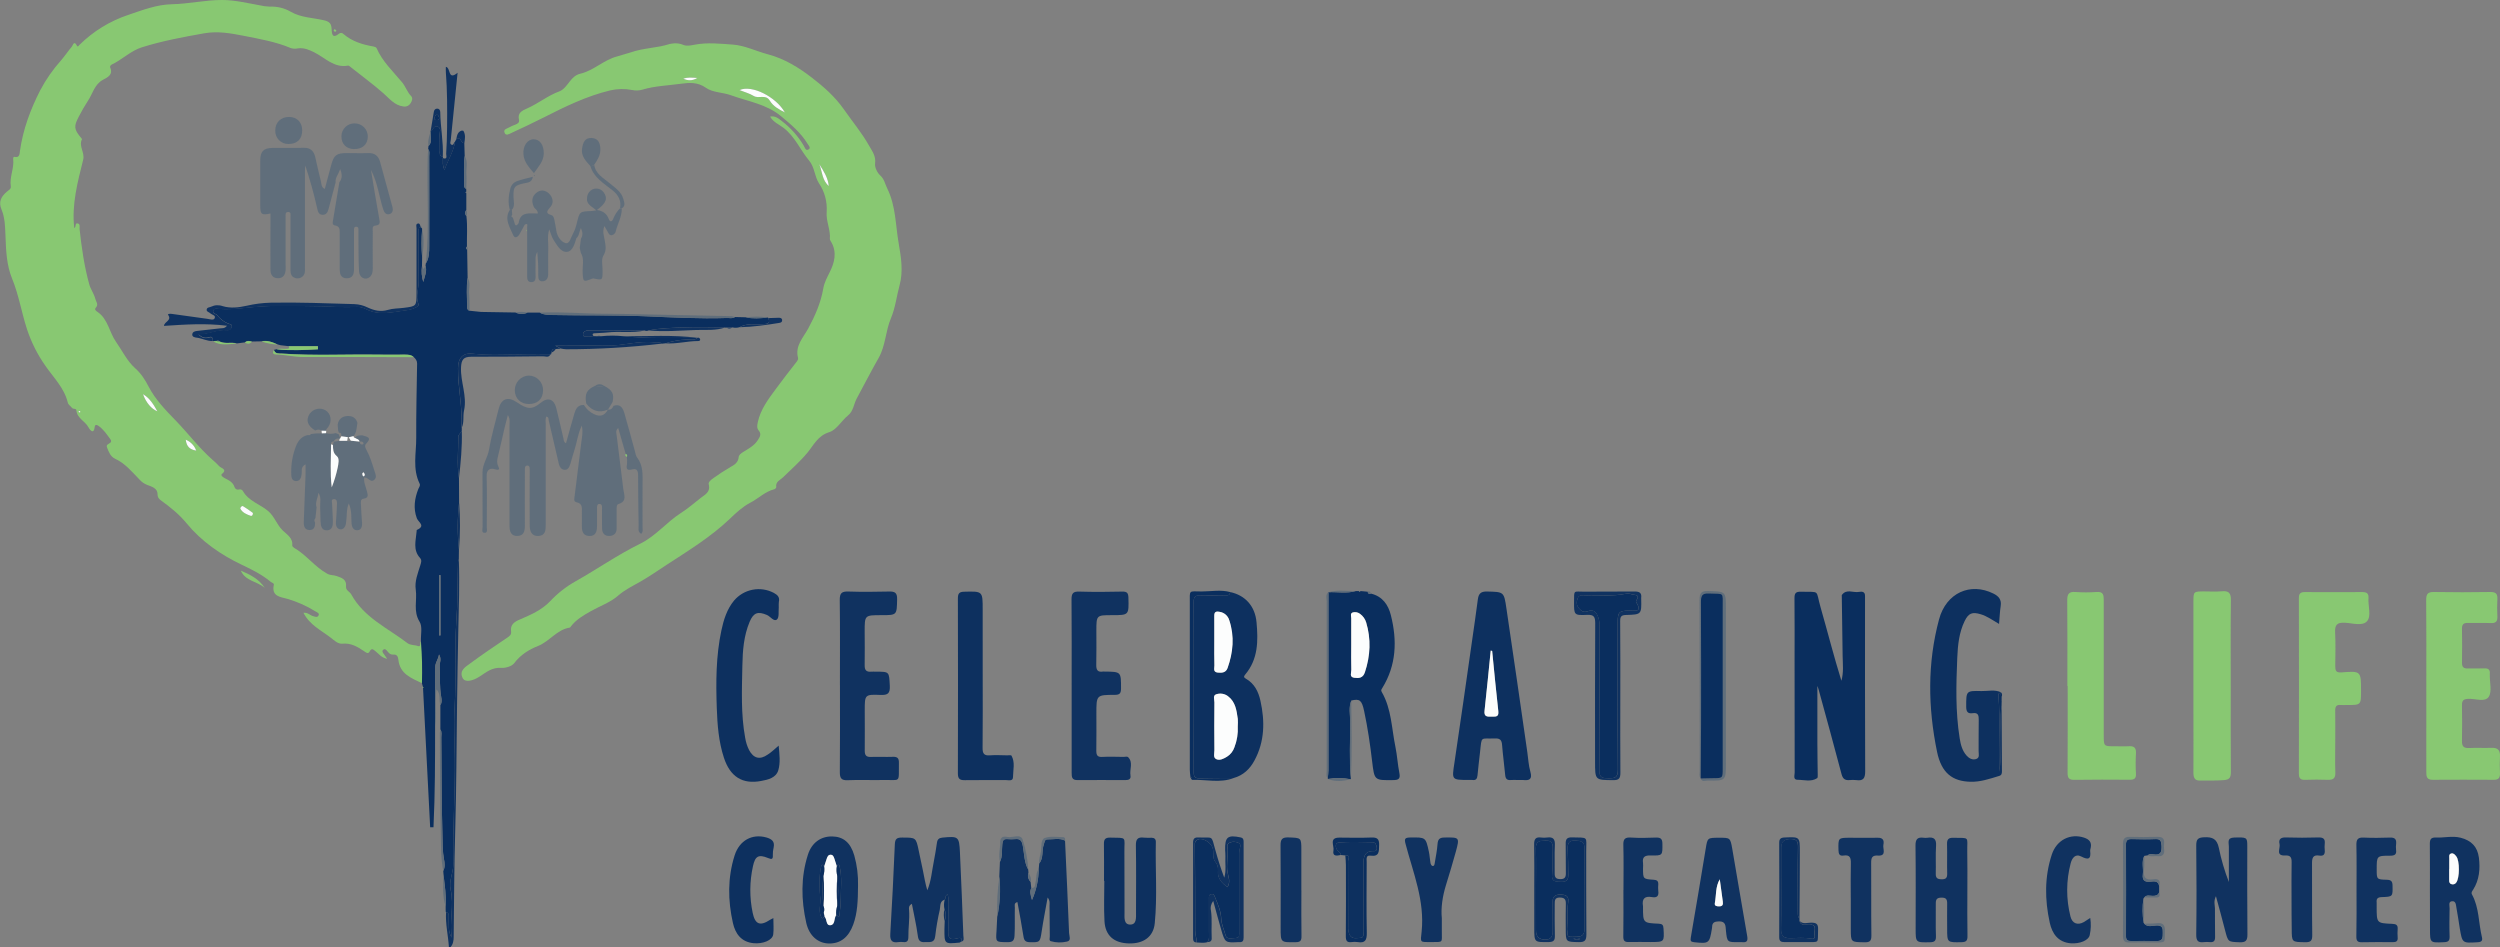 <?xml version="1.0" encoding="UTF-8"?>
<svg xmlns="http://www.w3.org/2000/svg" width="322" height="122" viewBox="0 0 322 122" fill="none">
  <rect x="0" y="0" width="322" height="122" fill="#808080" stroke="none"/>
  <g clip-path="url(#clip0_120_1632)">
    <path d="M57.821 122C57.728 120.49 57.355 119.005 57.452 117.479C57.929 117.576 57.784 117.943 57.8 118.256C57.843 119.103 57.673 119.985 58.19 120.77C57.841 118.706 58.516 116.632 58.038 114.567C57.782 113.462 58.403 112.385 58.381 111.292C58.295 106.695 58.643 102.104 58.576 97.508C58.547 95.346 58.42 93.2 58.555 91.022C58.781 87.384 58.504 83.728 58.772 80.079C58.967 77.524 58.922 74.939 58.992 72.368C59.011 72.241 59.045 72.117 59.094 71.999C59.213 75.132 59.094 78.263 59.025 81.395C58.957 84.495 58.914 87.595 58.869 90.692C58.793 96.178 58.791 101.665 58.629 107.147C58.496 111.652 58.491 116.157 58.434 120.661C58.434 121.172 58.36 121.615 58.02 121.998L57.821 122Z" fill="#103260"></path>
    <path d="M54.346 88.001C52.996 87.341 51.507 86.822 51.313 84.981C51.274 84.609 51.146 84.261 50.654 84.31C50.32 84.342 50.115 84.157 49.924 83.917C49.789 83.746 49.602 83.499 49.372 83.677C49.142 83.856 49.315 84.084 49.46 84.267C49.575 84.418 49.674 84.578 49.869 84.857C49.116 84.719 48.794 84.206 48.357 83.874C48.097 83.677 47.877 83.396 47.61 83.911C47.403 84.304 47.12 84.021 46.884 83.864C46.045 83.308 45.213 82.799 44.117 82.905C43.514 82.962 43.033 82.469 42.579 82.119C41.347 81.181 39.884 80.484 39.086 78.933C39.624 78.854 39.917 79.245 40.3 79.351C40.551 79.42 40.85 79.574 41.01 79.308C41.205 78.97 40.834 78.874 40.637 78.752C39.513 78.049 38.297 77.505 37.025 77.136C36.131 76.879 34.937 76.838 35.269 75.324C35.318 75.102 35.011 75.065 34.878 74.947C33.768 74.027 32.488 73.374 31.2 72.771C28.447 71.462 25.949 69.738 24.03 67.397C23.055 66.218 21.958 65.344 20.773 64.485C20.494 64.288 20.297 64.092 20.291 63.634C20.291 62.879 19.511 62.663 18.949 62.454C18.569 62.304 18.229 62.065 17.959 61.757C17.003 60.774 16.123 59.685 14.825 59.086C14.226 58.81 14 58.193 13.777 57.609C13.759 57.567 13.75 57.52 13.75 57.474C13.75 57.427 13.759 57.381 13.777 57.338C13.973 57.093 14.558 57.026 14.203 56.552C13.738 55.929 13.305 55.263 12.642 54.821C12.474 54.709 12.238 54.661 12.205 54.96C12.076 56.106 11.502 55.247 11.408 55.062C10.989 54.241 9.921 53.899 9.834 52.839C9.812 52.572 9.424 52.729 9.275 52.539C9.098 52.309 8.795 52.12 8.735 51.867C8.282 49.956 6.883 48.625 5.833 47.096C4.824 45.66 4.031 44.082 3.48 42.413C2.775 40.251 2.426 37.998 1.554 35.876C0.841 34.146 0.773 32.218 0.705 30.343C0.656 29.197 0.642 28.049 0.191 26.976C-0.216 25.993 0.154 25.305 0.88 24.696C1.103 24.499 1.442 24.34 1.394 24.026C1.198 22.817 1.84 21.689 1.702 20.488C1.686 20.338 1.727 20.169 1.86 20.201C2.541 20.364 2.52 19.808 2.568 19.454C2.959 16.685 3.907 14.136 5.172 11.645C5.91 10.245 6.818 8.942 7.874 7.765C8.36 7.201 8.768 6.572 9.254 6.01C9.381 5.865 9.537 5.132 9.914 5.896C10.017 6.109 10.167 5.847 10.269 5.747C12.036 4.012 14.171 2.705 16.513 1.922C18.324 1.311 20.18 0.584 22.145 0.546C24.323 0.501 26.466 -0.012 28.628 -4.39576e-05C30.228 -4.39576e-05 31.83 0.393 33.419 0.676C33.857 0.782 34.305 0.842 34.755 0.855C35.7 0.811 36.637 1.041 37.456 1.517C38.772 2.28 40.309 2.278 41.749 2.616C42.53 2.799 42.692 3.137 42.713 3.78C42.735 4.422 42.848 4.992 43.646 4.353C43.687 4.314 43.736 4.284 43.789 4.265C43.842 4.245 43.899 4.237 43.955 4.24C44.012 4.244 44.067 4.259 44.117 4.284C44.168 4.31 44.213 4.345 44.249 4.389C45.358 5.342 46.691 5.743 48.09 5.987C48.236 6.012 48.447 6.085 48.494 6.183C49.245 7.919 50.617 9.19 51.79 10.602C52.254 11.16 52.447 11.861 52.961 12.386C53.2 12.636 53.078 13.009 52.877 13.294C52.786 13.448 52.652 13.571 52.491 13.646C52.33 13.722 52.15 13.746 51.975 13.717C50.837 13.585 50.16 12.703 49.415 12.044C48.049 10.839 46.587 9.772 45.168 8.644C45.067 8.563 44.934 8.434 44.839 8.447C43.028 8.797 41.867 7.423 40.465 6.736C39.765 6.392 39.125 6.124 38.344 6.232C38.057 6.295 37.758 6.285 37.476 6.201C35.524 5.372 33.45 5.022 31.391 4.611C29.711 4.281 28.039 3.982 26.29 4.291C23.585 4.77 20.89 5.273 18.266 6.095C16.8 6.557 15.717 7.707 14.345 8.339C14.256 8.381 14.15 8.587 14.174 8.654C14.626 9.637 13.838 9.965 13.254 10.283C12.16 10.873 11.945 12.066 11.33 12.978C10.905 13.632 10.515 14.307 10.159 15.002C9.476 16.288 9.525 16.653 10.458 17.776C10.499 17.825 10.573 17.903 10.559 17.933C10.105 18.837 10.95 19.629 10.712 20.578C10.001 23.452 9.217 26.331 9.562 29.364C9.855 29.279 9.605 28.713 9.976 28.774C10.38 28.835 10.224 29.244 10.251 29.505C10.509 31.907 10.854 34.293 11.496 36.622C11.672 37.267 12.111 37.823 12.277 38.495C12.378 38.889 12.735 39.207 12.328 39.643C12.099 39.887 12.45 40.099 12.577 40.186C13.926 41.119 14.07 42.792 14.938 44.022C15.742 45.164 16.357 46.485 17.39 47.411C18.19 48.13 18.67 48.879 19.167 49.84C19.999 51.448 21.333 52.831 22.617 54.152C24.222 55.805 25.607 57.661 27.338 59.194C27.659 59.462 27.963 59.751 28.247 60.059C28.466 60.31 29.354 60.428 28.556 61.079C28.38 61.22 28.774 61.509 28.983 61.609C29.516 61.871 30.015 62.124 30.216 62.761C30.255 62.871 30.334 62.963 30.437 63.017C30.541 63.071 30.66 63.084 30.773 63.052C30.865 63.018 30.967 63.017 31.06 63.051C31.153 63.084 31.232 63.149 31.282 63.235C32.018 64.555 33.493 64.929 34.551 65.833C35.351 66.519 35.645 67.563 36.391 68.302C36.933 68.838 37.757 69.284 37.638 70.267C37.638 70.356 37.77 70.499 37.876 70.56C39.46 71.464 40.541 73.017 42.159 73.901C42.567 74.123 42.955 74.053 43.34 74.188C44.007 74.424 44.661 74.609 44.569 75.534C44.517 76.047 45.045 76.197 45.239 76.551C46.88 79.554 49.942 80.894 52.488 82.84C52.863 83.127 53.409 83.05 53.87 83.222C54.245 83.361 54.028 82.752 54.26 82.575C54.392 84.381 54.42 86.192 54.346 88.001V88.001ZM18.418 50.766C18.808 51.843 19.503 52.69 20.268 52.975C19.776 52.112 19.292 51.273 18.418 50.766V50.766ZM32.574 66.071C32.164 65.755 31.737 65.463 31.296 65.194C31.139 65.108 30.878 65.391 30.964 65.546C31.241 66.045 31.764 66.256 32.273 66.438C32.433 66.497 32.58 66.372 32.58 66.071H32.574ZM23.923 56.637C24.03 57.503 24.427 57.912 25.273 58.042C25.16 57.724 24.982 57.434 24.749 57.191C24.516 56.948 24.235 56.758 23.923 56.633V56.637ZM10.111 53.006C10.144 53.05 10.169 53.12 10.208 53.128C10.247 53.136 10.31 53.093 10.361 53.071C10.329 53.026 10.306 52.953 10.267 52.946C10.228 52.938 10.165 52.979 10.111 53.002V53.006Z" fill="#88C872"></path>
    <path d="M99.186 15.018C99.891 14.877 100.306 15.297 100.716 15.608C101.846 16.472 102.801 17.547 103.528 18.774C103.665 19.002 103.762 19.45 104.113 19.264C104.504 19.067 104.147 18.737 104.02 18.528C103.146 17.084 101.873 16.024 100.595 14.965C98.712 13.393 96.345 13.072 94.155 12.27C93.076 11.877 91.814 11.934 90.931 11.313C89.848 10.545 88.748 10.645 87.698 10.788C86.043 11.016 84.353 11.062 82.739 11.547C82.308 11.673 81.852 11.689 81.412 11.592C80.477 11.411 79.515 11.43 78.587 11.645C75.574 12.369 72.793 13.727 70.055 15.118C68.654 15.832 67.229 16.494 65.811 17.153C65.528 17.284 65.151 17.53 64.983 17.08C64.815 16.63 65.305 16.579 65.551 16.422C65.835 16.265 66.132 16.134 66.439 16.028C66.695 15.918 66.923 15.757 66.847 15.439C66.626 14.523 67.258 14.244 67.899 13.963C69.337 13.332 70.562 12.308 72.061 11.761C72.606 11.565 73.037 10.936 73.427 10.435C73.788 9.979 74.19 9.623 74.742 9.495C76.473 9.092 77.734 7.726 79.5 7.264C80.238 7.068 81.061 6.781 81.842 6.563C82.714 6.321 83.623 6.223 84.517 6.06C84.903 6.008 85.284 5.933 85.661 5.833C86.441 5.582 87.2 5.44 88.02 5.786C88.455 5.967 88.978 5.853 89.464 5.759C91.103 5.442 92.781 5.631 94.397 5.745C95.927 5.853 97.404 6.602 98.925 7.001C101.038 7.557 102.9 8.715 104.555 9.99C106.065 11.154 107.558 12.453 108.717 14.118C109.779 15.651 111 17.094 111.917 18.731C112.308 19.429 112.846 20.083 112.712 21.056C112.645 21.543 112.989 22.251 113.377 22.601C113.91 23.08 113.986 23.69 114.265 24.25C115.393 26.506 115.334 28.997 115.758 31.394C116.072 33.179 116.343 34.995 115.869 36.727C115.479 38.146 115.33 39.628 114.749 40.999C114.052 42.641 114.074 44.508 113.164 46.11C112.189 47.826 111.281 49.59 110.344 51.334C109.954 52.053 109.935 52.932 109.217 53.516C108.375 54.2 107.743 55.377 106.814 55.66C105.339 56.11 104.808 57.325 104.01 58.29C103.048 59.455 101.928 60.428 100.862 61.472C100.488 61.839 99.871 62.022 99.982 62.741C99.994 62.82 99.836 62.987 99.733 63.013C98.538 63.309 97.678 64.216 96.61 64.764C95.656 65.259 94.821 66.037 94.03 66.796C91.562 69.155 88.668 70.924 85.834 72.767C84.72 73.493 83.627 74.261 82.474 74.918C81.475 75.484 80.472 75.963 79.57 76.751C78.594 77.6 77.285 78.052 76.132 78.699C75.168 79.24 74.21 79.794 73.519 80.698C73.48 80.751 73.437 80.83 73.386 80.835C71.725 81.089 70.8 82.604 69.288 83.206C68.158 83.654 67.042 84.328 66.232 85.415C65.924 85.83 65.088 86.066 64.521 86.022C63.403 85.942 62.643 86.569 61.843 87.095C60.879 87.732 59.892 87.935 59.591 87.333C59.099 86.35 59.982 85.887 60.547 85.46C62.109 84.299 63.717 83.225 65.321 82.139C65.635 81.924 65.894 81.763 65.828 81.307C65.705 80.466 66.248 80.091 66.929 79.802C68.357 79.198 69.801 78.558 70.876 77.421C71.83 76.407 72.931 75.546 74.143 74.866C76.936 73.294 79.57 71.448 82.447 70.035C84.457 69.052 85.844 67.262 87.696 66.079C88.592 65.507 89.406 64.799 90.246 64.139C90.809 63.697 91.542 63.384 91.285 62.388C91.205 62.079 91.601 61.78 91.905 61.568C92.615 61.055 93.35 60.579 94.108 60.141C94.587 59.876 95.084 59.569 95.141 58.885C95.17 58.571 95.472 58.368 95.769 58.188C96.454 57.767 97.176 57.38 97.625 56.658C97.875 56.265 98.111 55.898 97.707 55.43C97.461 55.143 97.527 54.746 97.602 54.39C97.953 52.731 98.954 51.422 99.924 50.103C100.734 49.005 101.565 47.924 102.406 46.851C102.601 46.613 102.851 46.338 102.785 46.086C102.381 44.531 103.462 43.49 104.086 42.336C104.976 40.687 105.723 39.012 106.038 37.159C106.172 36.373 106.545 35.722 106.887 35.019C107.472 33.839 107.823 32.515 107.082 31.204C107.004 31.066 106.887 30.911 106.887 30.773C106.99 29.594 106.381 28.493 106.475 27.312C106.569 26 106.22 24.694 105.483 23.607C104.898 22.699 104.935 21.54 104.209 20.677C103.06 19.301 102.386 17.567 100.892 16.447C100.353 16.026 99.615 15.759 99.186 15.018ZM101.114 14.491L101.163 14.531L101.104 14.501C99.988 12.487 96.829 10.873 95.25 11.604C95.902 11.866 96.538 12.027 97.069 12.357C97.719 12.762 98.612 12.094 99.147 12.962C99.596 13.695 100.355 14.114 101.114 14.491ZM105.526 21.144C105.903 22.098 105.887 23.222 106.75 23.963C106.645 22.892 106.083 22.011 105.526 21.144V21.144ZM88 10.15C88.553 10.358 89.099 10.478 89.823 10.042C89.068 9.988 88.523 9.93 88 10.15Z" fill="#88C872"></path>
    <path d="M54.346 88.001C54.405 86.194 54.362 84.385 54.217 82.583C54.18 81.737 54.436 80.708 54.045 80.083C53.194 78.719 53.747 77.331 53.55 75.955C53.388 74.845 53.825 73.844 54.135 72.81C54.229 72.496 54.367 72.158 54.112 71.881C53.148 70.833 53.569 69.615 53.661 68.435C53.661 68.372 53.661 68.268 53.7 68.252C54.871 67.726 53.883 67.27 53.686 66.745C53.212 65.477 53.399 64.202 53.881 62.979C53.977 62.739 54.176 62.549 54.043 62.279C53.112 60.383 53.62 58.37 53.61 56.407C53.593 53.211 53.673 50.015 53.723 46.819C53.723 46.444 53.528 46.214 53.288 45.99C52.956 45.661 52.533 45.669 52.117 45.667C50.98 45.667 49.842 45.683 48.706 45.667C44.585 45.602 40.459 45.827 36.338 45.532C35.934 45.504 35.462 45.618 35.284 45.066L35.633 44.98C37.407 45.162 39.175 45.074 40.943 44.98V44.586H37.167L36.088 44.459H36.1L35.752 44.356C35.093 44.069 34.433 43.782 33.688 43.963L32.447 43.987C32.133 43.91 31.816 43.822 31.547 44.099L30.499 44.231C29.795 44.016 29.036 44.305 28.339 43.999L28.159 43.914C28.116 43.761 28.056 43.759 27.98 43.893L27.447 43.936L27.404 43.871C27.389 43.553 27.379 43.27 26.905 43.431C26.395 43.602 25.942 43.446 25.564 43.024C26.825 43.065 27.966 42.397 29.219 42.515C29.29 42.527 29.363 42.525 29.433 42.509C29.503 42.492 29.57 42.462 29.628 42.42C29.687 42.377 29.736 42.323 29.774 42.261C29.811 42.2 29.837 42.131 29.847 42.059C29.91 41.719 29.566 41.752 29.387 41.666C28.837 41.442 28.356 41.074 27.995 40.6C27.843 40.39 27.342 40.404 27.467 40.011C27.591 39.618 28.032 39.773 28.323 39.793C30.105 39.913 31.852 39.575 33.614 39.468C36.168 39.313 38.74 39.423 41.304 39.447C42.745 39.459 44.188 39.622 45.617 39.521C46.152 39.467 46.691 39.571 47.168 39.82C48.864 40.687 50.613 40.176 52.332 39.95C52.713 39.915 53.085 39.815 53.432 39.653C53.669 39.529 54.006 39.457 53.883 39.136C53.493 38.122 53.954 37.137 53.93 36.137C53.879 34.144 53.911 32.149 53.918 30.154C53.918 29.808 53.805 29.423 54.145 29.15H54.184C54.177 29.174 54.175 29.2 54.179 29.225C54.183 29.251 54.192 29.275 54.206 29.296C54.22 29.318 54.238 29.336 54.26 29.35C54.281 29.363 54.305 29.372 54.33 29.376C54.347 29.394 54.359 29.416 54.366 29.44C54.373 29.464 54.374 29.489 54.369 29.513C54.264 30.734 54.264 31.962 54.369 33.183L54.352 34.25C54.252 34.94 54.308 35.644 54.516 36.31C54.689 35.604 55.025 34.934 54.81 34.209C54.822 34.112 54.836 34.012 54.847 33.918C55.279 33.226 55.282 32.44 55.284 31.671C55.3 27.826 55.3 23.979 55.284 20.132C55.284 19.818 55.386 19.478 55.15 19.193C55.161 19.067 55.173 18.939 55.187 18.813C55.735 18.259 55.382 17.565 55.472 16.938C55.798 16.742 55.862 16.06 56.414 16.317C56.846 16.514 56.609 17.015 56.631 17.377C56.666 18.055 56.631 18.733 56.647 19.411C56.647 19.719 56.553 20.093 57.025 20.169C57.045 20.195 57.057 20.226 57.06 20.259C57.062 20.291 57.055 20.324 57.039 20.352C57.06 20.781 56.941 21.229 57.25 21.883C57.72 20.508 58.438 19.491 58.604 18.243L58.756 17.964C59.383 17.442 59.342 18.538 59.802 18.403C59.818 18.962 59.834 19.522 59.851 20.081C59.673 21.26 59.814 22.465 59.773 23.656C59.773 23.908 59.734 24.187 60.044 24.315L60.062 24.672C59.937 24.741 59.937 24.812 60.062 24.885V27.047C59.967 27.156 59.916 27.297 59.918 27.442C59.92 27.587 59.976 27.726 60.073 27.833C60.231 29.14 60.118 30.453 60.14 31.764C59.98 31.903 59.987 32.033 60.169 32.147C60.188 33.362 60.209 34.576 60.229 35.789C60.034 37.015 60.167 38.248 60.155 39.478C60.155 39.706 60.188 39.94 60.465 40.019L61.675 40.148L61.925 40.176L66.402 40.251C66.644 40.367 66.907 40.428 67.175 40.43C67.443 40.432 67.708 40.375 67.951 40.262H69.512C70.039 40.567 70.619 40.555 71.2 40.569C75.148 40.657 79.096 40.569 83.046 40.728C86.558 40.878 90.092 41.074 93.621 40.954C93.968 40.942 94.335 41.064 94.659 40.832L96.025 40.866C96.96 41.078 97.898 40.998 98.835 40.905C98.846 40.9 98.859 40.897 98.872 40.897C98.884 40.897 98.897 40.9 98.909 40.905C98.92 40.91 98.931 40.917 98.939 40.927C98.948 40.937 98.954 40.948 98.958 40.96C99.315 41.825 98.61 41.707 98.191 41.746C97.215 41.829 96.183 41.601 95.264 42.139C94.968 42.232 94.653 42.243 94.352 42.171H93.584C93.533 42.253 93.482 42.253 93.429 42.171C91.659 42.171 89.888 42.092 88.121 42.171C86.588 42.234 85.042 42.244 83.526 42.564C83.448 42.603 83.361 42.624 83.274 42.624C83.187 42.624 83.1 42.603 83.022 42.564L77.771 42.548C77.123 42.548 76.473 42.548 75.82 42.548C75.462 42.548 75.096 42.709 75.09 43.053C75.09 43.503 75.527 43.289 75.777 43.323C76.003 43.335 76.231 43.326 76.456 43.295L76.865 43.309H77.4C78.373 43.203 79.354 43.203 80.327 43.309C83.485 43.615 86.65 43.527 89.813 43.505H89.827C89.425 43.898 88.919 43.69 88.461 43.722C87.52 43.768 86.59 43.936 85.692 44.223L85.284 44.264C85.001 44.024 84.662 44.162 84.349 44.121C82.249 43.84 80.218 44.569 78.13 44.526C75.983 44.478 73.837 44.526 71.519 44.526L72.237 44.907L71.567 44.95C71.2 44.877 71.068 45.08 71.038 45.404L71.05 45.473L70.986 45.496L70.869 45.693C69.799 45.693 68.722 45.724 67.66 45.693C65.399 45.616 63.135 45.842 60.871 45.557C59.623 45.402 58.992 46.133 58.986 47.446C58.973 49.974 59.589 52.462 59.431 54.997C59.431 55.025 59.461 55.054 59.476 55.084V55.536C59.318 55.774 59.022 56.014 59.023 56.249C59.039 58.018 58.828 59.807 59.115 61.578C59.115 62.635 59.12 63.693 59.131 64.75C58.907 66.759 58.9 68.786 59.109 70.796C59.109 71.201 59.098 71.608 59.094 72.012C59.045 72.131 59.011 72.255 58.992 72.382C58.922 74.953 58.959 77.531 58.772 80.092C58.504 83.742 58.772 87.398 58.555 91.036C58.42 93.212 58.555 95.36 58.577 97.522C58.641 102.117 58.294 106.709 58.381 111.306C58.403 112.399 57.782 113.468 58.038 114.58C58.516 116.646 57.843 118.72 58.19 120.783C57.675 119.997 57.845 119.117 57.8 118.27C57.784 117.957 57.929 117.589 57.453 117.493H57.421C57.421 117.42 57.41 117.346 57.402 117.273V116.738C57.507 115.343 57.261 113.969 57.123 112.589C57.123 112.452 57.103 112.316 57.092 112.181C57.347 111.687 57.287 111.145 57.183 110.657C56.988 109.659 57.023 108.643 56.988 107.65C56.865 103.434 56.883 99.214 56.84 94.995C56.84 94.647 56.945 94.277 56.719 93.951C56.719 92.903 56.719 91.854 56.719 90.806C56.953 90.48 56.885 90.095 56.826 89.764C56.592 88.436 56.684 87.099 56.631 85.765C56.613 85.34 56.91 84.904 56.545 84.295C56.434 84.963 56.063 85.34 56.063 85.889C56.063 88.444 56.049 90.977 56.04 93.522C56.04 97.868 56.04 102.214 55.833 106.553H55.404C55.096 100.573 54.791 94.593 54.486 88.613C54.502 88.595 54.535 88.569 54.531 88.56C54.513 88.519 54.49 88.48 54.465 88.444L54.346 88.001ZM56.736 74.08H56.563V81.842H56.736V74.08Z" fill="#0A2E5E"></path>
    <path d="M80.585 58.459C80.273 57.372 79.958 56.285 79.627 55.131C79.236 55.465 79.406 55.827 79.431 56.128C79.705 58.429 80.017 60.725 80.286 63.026C80.368 63.728 80.819 64.573 79.662 64.915C79.381 64.998 79.424 65.418 79.424 65.713C79.424 66.499 79.424 67.285 79.424 68.072C79.424 68.661 79.088 68.999 78.534 69.033C77.907 69.072 77.558 68.701 77.544 68.08C77.521 67.264 77.544 66.446 77.535 65.629C77.535 65.348 77.617 64.931 77.234 64.909C76.852 64.888 76.898 65.302 76.895 65.587C76.883 66.338 76.895 67.091 76.895 67.842C76.883 68.486 76.7 69.05 75.919 69.037C75.177 69.023 74.943 68.526 74.943 67.84C74.957 67.221 74.943 66.598 74.943 65.977C74.943 65.428 75.056 64.858 74.254 64.691C73.829 64.603 73.983 64.151 74.018 63.848C74.298 61.516 74.587 59.183 74.887 56.851C74.963 56.244 75.115 55.64 74.937 54.821C74.403 55.911 74.323 56.953 74.003 57.912C73.796 58.529 73.644 59.164 73.45 59.785C73.329 60.178 73.132 60.572 72.67 60.509C72.237 60.454 72.055 60.078 71.961 59.671C71.536 57.837 71.108 55.997 70.677 54.152C70.636 53.979 70.709 53.745 70.375 53.655C70.207 53.975 70.293 54.329 70.291 54.661C70.291 58.976 70.291 63.291 70.291 67.606C70.291 68.308 70.24 68.982 69.358 69.033C68.429 69.08 68.234 68.376 68.226 67.645C68.205 65.483 68.226 63.321 68.226 61.173C68.226 60.911 68.226 60.65 68.226 60.387C68.226 60.19 68.193 59.976 67.938 59.964C67.682 59.952 67.61 60.129 67.604 60.346C67.598 60.562 67.604 60.739 67.604 60.935C67.604 63.19 67.584 65.456 67.604 67.7C67.604 68.404 67.471 68.993 66.677 69.031C65.805 69.072 65.625 68.441 65.625 67.706C65.625 63.391 65.625 59.076 65.625 54.762C65.625 54.386 65.734 53.993 65.41 53.456C65.245 54.099 65.108 54.596 64.991 55.1C64.716 56.279 64.466 57.458 64.173 58.626C64.054 59.109 63.937 59.545 64.173 60.045C64.368 60.42 64.329 60.613 63.748 60.438C63.166 60.263 62.659 60.438 62.682 61.318C62.739 63.508 62.706 65.699 62.696 67.889C62.696 68.158 62.842 68.612 62.458 68.628C61.952 68.65 62.161 68.148 62.159 67.877C62.142 65.519 62.159 63.17 62.148 60.817C62.148 59.772 62.813 58.94 62.983 57.926C63.277 56.157 63.798 54.441 64.218 52.7C64.54 51.353 65.412 51.017 66.56 51.806C67.955 52.765 68.548 52.776 69.663 51.864C70.556 51.135 71.345 51.383 71.639 52.527C71.979 53.854 72.266 55.194 72.584 56.527C72.627 56.703 72.584 56.92 72.9 57.095C73.261 55.807 73.603 54.539 73.971 53.285C74.153 52.668 74.426 52.116 75.214 52.163C75.512 52.669 75.953 53.074 76.481 53.325C77.242 53.718 77.882 53.575 78.294 52.759L78.308 52.747C78.698 52.82 78.893 52.576 79.029 52.267C79.892 51.975 80.224 52.548 80.415 53.201C80.893 54.825 81.319 56.464 81.771 58.097C81.847 58.376 81.886 58.702 82.054 58.919C82.862 59.958 82.769 61.161 82.761 62.362C82.747 64.223 82.761 66.085 82.761 67.946C82.761 68.217 82.85 68.524 82.581 68.758C82.113 68.483 82.263 68.052 82.257 67.692C82.22 65.53 82.185 63.386 82.187 61.232C82.187 60.668 82.044 60.292 81.442 60.458C80.673 60.666 80.661 60.32 80.76 59.732C80.783 59.439 80.775 59.145 80.735 58.854C80.817 58.671 80.78 58.531 80.585 58.459Z" fill="#606E7B"></path>
    <path d="M234.078 88.351C234.078 90.844 234.078 93.283 234.078 95.722C234.078 97.098 234.109 98.474 234.123 99.849C234.123 99.975 234.123 100.174 234.06 100.221C233.262 100.744 232.37 100.437 231.523 100.437C230.92 100.437 231.154 99.847 231.154 99.505C231.139 94.7 231.143 89.892 231.141 85.087C231.141 82.406 231.158 79.725 231.129 77.044C231.129 76.403 231.299 76.197 231.953 76.215C234.519 76.287 233.812 75.869 234.505 78.276C235.401 81.397 236.197 84.548 237.171 87.681C237.479 86.618 237.348 85.543 237.331 84.472C237.288 81.916 237.257 79.375 237.223 76.828C237.223 76.763 237.202 76.678 237.233 76.631C237.832 75.804 238.691 76.374 239.421 76.238C239.811 76.168 240.24 76.181 240.215 76.788C240.215 76.985 240.215 77.182 240.215 77.378C240.215 84.701 240.199 92.025 240.236 99.348C240.236 100.272 239.969 100.604 239.081 100.476C238.79 100.444 238.496 100.444 238.205 100.476C237.633 100.519 237.35 100.315 237.19 99.706C236.24 96.082 235.239 92.473 234.251 88.858C234.214 88.697 234.15 88.554 234.078 88.351Z" fill="#0A2E5E"></path>
    <path d="M43.228 23.491C42.928 24.623 42.631 25.755 42.327 26.887C42.21 27.32 42.028 27.721 41.486 27.662C40.998 27.607 40.938 27.198 40.844 26.803C40.431 24.954 39.924 23.129 39.324 21.333C39.306 21.561 39.275 21.787 39.275 22.015C39.275 26.135 39.275 30.254 39.275 34.372C39.275 34.795 39.345 35.241 39.008 35.579C38.879 35.706 38.717 35.795 38.541 35.834C38.364 35.873 38.181 35.862 38.01 35.801C37.513 35.655 37.425 35.243 37.415 34.793C37.415 32.767 37.415 30.741 37.415 28.713C37.415 28.452 37.425 28.189 37.415 27.927C37.405 27.666 37.517 27.322 37.142 27.304C36.701 27.285 36.787 27.683 36.785 27.957C36.777 30.017 36.777 32.076 36.785 34.136C36.798 34.365 36.798 34.594 36.785 34.822C36.715 35.392 36.48 35.834 35.825 35.836C35.122 35.836 34.849 35.396 34.835 34.763C34.82 32.898 34.835 31.029 34.835 29.171C34.835 28.619 34.835 28.065 34.835 27.499C33.707 27.746 33.524 27.613 33.52 26.549C33.512 24.584 33.512 22.622 33.52 20.665C33.52 19.497 33.953 19.063 35.105 19.051C36.437 19.035 37.77 19.077 39.101 19.035C39.983 19.01 40.422 19.438 40.606 20.242C40.846 21.292 41.076 22.341 41.34 23.387C41.421 23.711 41.367 24.126 41.835 24.332C42.108 23.312 42.387 22.314 42.645 21.31C42.984 19.991 43.324 19.715 44.669 19.715C45.578 19.715 46.487 19.751 47.401 19.715C48.267 19.674 48.751 20.093 48.962 20.873C49.496 22.79 50.008 24.71 50.537 26.626C50.658 27.064 50.587 27.475 50.146 27.587C49.705 27.699 49.467 27.334 49.34 26.919C48.821 25.244 48.62 23.474 47.779 21.889C48.13 23.977 48.464 26.066 48.843 28.147C48.931 28.629 49.013 28.987 48.373 29.052C47.865 29.105 48.017 29.525 48.013 29.818C48 31.39 48.002 32.963 48.013 34.535C48.013 34.977 47.963 35.404 47.609 35.695C47.063 36.143 46.286 35.773 46.243 34.962C46.16 33.462 46.185 31.956 46.165 30.455C46.165 30.225 46.165 29.997 46.165 29.769C46.165 29.541 46.218 29.232 45.923 29.207C45.533 29.173 45.599 29.533 45.597 29.773C45.59 31.408 45.59 33.043 45.597 34.677C45.597 35.347 45.402 35.868 44.622 35.844C43.874 35.821 43.759 35.255 43.753 34.665C43.742 33.128 43.742 31.591 43.753 30.054C43.753 29.586 43.798 29.142 43.143 29.036C42.741 28.971 42.856 28.605 42.904 28.314C43.174 26.704 43.441 25.094 43.707 23.485C44.046 23.033 44.13 22.558 43.816 21.785C43.56 22.51 43.154 22.911 43.228 23.491Z" fill="#606E7B"></path>
    <path d="M312.51 88.247C312.51 84.588 312.528 80.926 312.493 77.266C312.493 76.5 312.709 76.236 313.484 76.25C315.919 76.292 318.356 76.292 320.794 76.25C321.51 76.25 321.696 76.533 321.663 77.182C321.622 77.902 321.622 78.624 321.663 79.344C321.705 80.014 321.489 80.289 320.788 80.254C319.813 80.203 318.837 80.254 317.861 80.234C317.332 80.222 317.094 80.399 317.104 80.965C317.129 82.435 317.129 83.906 317.104 85.376C317.104 85.948 317.346 86.119 317.867 86.101C318.581 86.079 319.297 86.121 320.014 86.089C320.529 86.067 320.732 86.286 320.687 86.777C320.687 86.842 320.687 86.909 320.687 86.974C320.671 87.919 320.987 89.09 320.546 89.751C320.055 90.488 318.809 89.961 317.896 90.014C317.311 90.048 317.09 90.211 317.102 90.82C317.131 92.354 317.131 93.891 317.102 95.429C317.088 96.093 317.297 96.376 317.996 96.345C318.971 96.298 319.947 96.357 320.923 96.321C321.729 96.292 322.043 96.638 321.996 97.436C321.955 98.151 321.967 98.873 321.996 99.598C322.018 100.17 321.815 100.441 321.216 100.437C318.583 100.423 315.947 100.417 313.32 100.437C312.565 100.437 312.506 100.022 312.508 99.429C312.518 95.692 312.512 91.968 312.51 88.247Z" fill="#88C872"></path>
    <path d="M174.629 76.126H175.019C175.084 76.266 175.152 76.264 175.224 76.126L176.157 76.213C176.198 76.492 176.37 76.533 176.604 76.462C178.06 76.82 178.807 77.897 179.141 79.23C179.968 82.49 179.861 85.672 178.032 88.629C177.923 88.803 177.837 88.908 177.974 89.134C179.232 91.313 179.238 93.817 179.73 96.195C179.958 97.31 180.019 98.46 180.241 99.578C180.388 100.319 180.122 100.466 179.461 100.476C176.998 100.51 177.027 100.523 176.729 98.053C176.475 95.891 176.161 93.729 175.702 91.588C175.398 90.173 175.138 89.977 174.051 90.225C173.692 91.105 173.901 92.027 173.905 92.923C173.921 95.37 173.763 97.819 173.991 100.262C173.995 100.283 173.992 100.304 173.982 100.323C173.972 100.342 173.956 100.356 173.936 100.364C172.985 100.173 172.006 100.161 171.05 100.331L171.015 100.27C171.046 99.914 171.105 99.56 171.105 99.205C171.105 91.562 171.105 83.919 171.105 76.276C172.281 76.228 173.474 76.47 174.629 76.126ZM174.044 83.047C174.044 84.122 174.018 85.197 174.059 86.268C174.073 86.626 173.757 87.204 174.426 87.294C175.011 87.371 175.552 87.357 175.806 86.586C176.512 84.452 176.612 82.319 175.968 80.167C175.833 79.726 175.559 79.341 175.187 79.072C175.059 78.971 174.91 78.901 174.751 78.867C174.592 78.833 174.428 78.836 174.27 78.876C173.88 78.988 174.051 79.365 174.047 79.629C174.028 80.778 174.038 81.907 174.04 83.047H174.044Z" fill="#0A2E5E"></path>
    <path d="M158.448 76.258C160.366 76.665 161.648 78.054 161.839 80.13C162.062 82.526 162.062 84.91 160.368 86.899C160.173 87.135 160.198 87.264 160.471 87.418C161.574 88.039 162.087 89.092 162.345 90.26C162.93 92.899 162.899 95.5 161.574 97.951C160.988 99.045 160.136 99.863 158.902 100.205C157.443 100.205 155.975 100.205 154.523 100.244C153.916 100.262 153.743 100.026 153.743 99.442C153.756 92.127 153.756 84.812 153.743 77.498C153.743 76.828 153.996 76.661 154.605 76.682C155.61 76.72 156.619 76.698 157.624 76.682C157.971 76.678 158.387 76.787 158.448 76.258ZM159.423 93.554C159.444 93.238 159.444 92.921 159.423 92.605C159.265 91.506 159.136 90.397 158.139 89.656C157.928 89.502 157.684 89.4 157.426 89.359C157.168 89.318 156.904 89.34 156.656 89.422C156.18 89.566 156.416 90.105 156.412 90.464C156.39 92.519 156.39 94.574 156.412 96.63C156.412 97.023 156.196 97.579 156.662 97.784C157.128 97.988 157.618 97.719 158.028 97.467C158.475 97.189 158.813 96.763 158.984 96.262C159.323 95.402 159.473 94.478 159.423 93.554V93.554ZM156.397 82.685C156.397 83.695 156.381 84.707 156.406 85.716C156.416 86.058 156.198 86.561 156.828 86.626C157.363 86.679 157.882 86.661 158.104 86.036C158.818 84.019 159.01 81.977 158.329 79.914C158.25 79.629 158.092 79.373 157.873 79.177C157.654 78.981 157.383 78.852 157.093 78.807C156.57 78.707 156.379 78.819 156.389 79.361C156.412 80.468 156.399 81.576 156.401 82.685H156.397Z" fill="#0D305F"></path>
    <path d="M300.78 95.555C300.78 96.864 300.743 98.173 300.792 99.486C300.819 100.227 300.54 100.468 299.832 100.441C298.856 100.4 297.88 100.409 296.904 100.441C296.333 100.459 296.094 100.278 296.094 99.655C296.109 92.103 296.109 84.552 296.094 77.001C296.094 76.437 296.327 76.258 296.85 76.26C299.322 76.273 301.793 76.273 304.265 76.26C304.841 76.26 305.104 76.437 305.061 77.046C304.991 78.05 305.452 79.328 304.89 79.994C304.293 80.696 302.983 80.25 302.002 80.206C300.987 80.159 300.714 80.499 300.764 81.472C300.838 82.907 300.796 84.35 300.78 85.796C300.78 86.386 300.877 86.663 301.605 86.604C304.095 86.407 304.099 86.445 304.103 88.951C304.103 90.812 304.103 90.812 302.263 90.804C302.003 90.804 301.74 90.826 301.482 90.804C300.907 90.745 300.766 91.022 300.776 91.553C300.797 92.874 300.78 94.214 300.78 95.555Z" fill="#88C872"></path>
    <path d="M195.49 100.466C195.198 100.451 194.906 100.451 194.614 100.466C194.122 100.518 193.913 100.323 193.868 99.822C193.751 98.525 193.564 97.231 193.466 95.932C193.419 95.301 193.175 95.085 192.555 95.111C190.652 95.193 190.865 94.718 190.631 96.856C190.52 97.86 190.393 98.863 190.303 99.869C190.262 100.313 190.094 100.533 189.628 100.459C189.466 100.448 189.304 100.448 189.142 100.459C186.939 100.449 186.995 100.459 187.335 98.218C188.115 93.027 188.841 87.829 189.587 82.632C189.846 80.824 190.112 79.017 190.346 77.205C190.442 76.478 190.717 76.168 191.517 76.187C193.693 76.244 193.71 76.187 194.03 78.386C194.941 84.545 195.837 90.709 196.719 96.879C196.842 97.717 196.875 98.582 197.11 99.389C197.389 100.372 196.996 100.557 196.165 100.465C195.94 100.454 195.715 100.454 195.49 100.466V100.466ZM192.19 83.843L192.005 83.795C191.743 86.382 191.495 88.971 191.208 91.555C191.123 92.328 191.554 92.316 192.089 92.296C192.571 92.278 193.078 92.432 192.982 91.592C192.69 89.012 192.45 86.427 192.19 83.843V83.843Z" fill="#0D305F"></path>
    <path d="M257.803 90.832C257.819 93.671 257.835 96.512 257.85 99.354C257.85 99.635 257.809 99.849 257.481 99.944C256.272 100.307 255.085 100.73 253.785 100.69C251.492 100.635 250.058 99.578 249.492 96.834C248.321 91.148 248.232 85.415 249.752 79.77C250.673 76.35 253.781 74.982 256.744 76.448C257.429 76.788 257.813 77.221 257.69 78.042C257.579 78.776 257.552 79.52 257.479 80.362C256.64 79.876 255.94 79.359 255.099 79.11C254.035 78.795 253.551 78.96 253.052 79.982C252.32 81.48 252.164 83.109 252.095 84.743C251.951 88.198 251.855 91.653 252.406 95.089C252.536 95.903 252.734 96.693 253.299 97.324C253.619 97.679 254.041 97.913 254.517 97.768C255.023 97.607 254.841 97.117 254.845 96.752C254.859 95.411 254.833 94.071 254.861 92.732C254.872 92.158 254.796 91.75 254.08 91.858C253.456 91.946 253.247 91.681 253.247 91.024C253.247 88.988 253.219 88.957 255.214 89.008C256.057 89.031 256.927 88.772 257.751 89.181C257.573 89.248 257.36 89.283 257.392 89.554C257.647 92.544 257.437 95.539 257.505 98.53C257.505 98.819 257.505 99.108 257.505 99.397C257.7 98.257 257.677 97.121 257.7 95.987C257.745 94.271 257.581 92.547 257.803 90.832Z" fill="#0D305F"></path>
    <path d="M266.277 88.363C266.277 84.674 266.298 80.985 266.261 77.296C266.261 76.482 266.495 76.193 267.305 76.248C268.214 76.316 269.128 76.316 270.037 76.248C270.913 76.175 270.964 76.641 270.962 77.313C270.95 83.092 270.962 88.87 270.962 94.649C270.962 96.127 270.952 96.127 272.379 96.117C272.964 96.117 273.55 96.152 274.135 96.117C274.826 96.064 275.156 96.262 275.111 97.033C275.06 97.913 275.06 98.796 275.111 99.676C275.14 100.315 274.843 100.437 274.289 100.431C271.92 100.413 269.551 100.406 267.184 100.443C266.491 100.455 266.298 100.215 266.304 99.539C266.329 95.818 266.316 92.096 266.316 88.375L266.277 88.363Z" fill="#88C872"></path>
    <path d="M287.321 88.365C287.321 92.054 287.305 95.745 287.335 99.435C287.335 100.117 287.186 100.417 286.453 100.478C285.412 100.567 284.378 100.516 283.342 100.537C282.637 100.551 282.509 100.101 282.513 99.496C282.528 96.819 282.513 94.14 282.513 91.463C282.513 86.827 282.513 82.19 282.513 77.551C282.513 76.175 282.513 76.175 283.929 76.175C284.677 76.175 285.428 76.225 286.168 76.158C287.054 76.077 287.36 76.37 287.338 77.3C287.292 80.989 287.319 84.678 287.319 88.369L287.321 88.365Z" fill="#88C872"></path>
    <path d="M138.028 88.277C138.028 84.582 138.047 80.887 138.012 77.194C138.012 76.419 138.223 76.171 139.003 76.197C140.853 76.254 142.711 76.244 144.559 76.197C145.17 76.185 145.324 76.394 145.34 76.983C145.398 79.232 145.418 79.23 143.226 79.232C141.216 79.232 141.214 79.232 141.212 81.274C141.212 82.713 141.236 84.151 141.199 85.598C141.183 86.248 141.343 86.61 142.059 86.498C142.124 86.493 142.189 86.493 142.254 86.498C144.415 86.52 144.389 86.52 144.389 88.66C144.389 89.301 144.223 89.499 143.57 89.499C141.214 89.499 141.214 89.525 141.214 91.897C141.214 93.499 141.232 95.101 141.205 96.703C141.205 97.292 141.361 97.526 141.985 97.489C142.893 97.44 143.804 97.477 144.717 97.489C144.912 97.489 145.187 97.41 145.289 97.51C146.001 98.204 145.463 99.095 145.605 99.887C145.691 100.372 145.357 100.476 144.936 100.476C142.889 100.476 140.838 100.451 138.794 100.476C138.072 100.488 138.028 100.101 138.03 99.547C138.041 95.787 138.03 92.027 138.03 88.269L138.028 88.277Z" fill="#103260"></path>
    <path d="M108.182 88.247C108.182 84.59 108.21 80.93 108.161 77.272C108.149 76.386 108.428 76.16 109.269 76.189C111.025 76.25 112.782 76.228 114.538 76.189C115.256 76.175 115.566 76.344 115.549 77.172C115.504 79.232 115.549 79.232 113.516 79.232C111.357 79.232 111.369 79.232 111.369 81.358C111.369 82.795 111.4 84.234 111.369 85.671C111.351 86.325 111.599 86.569 112.222 86.512C112.417 86.494 112.612 86.512 112.807 86.512C114.577 86.512 114.507 86.512 114.606 88.298C114.663 89.324 114.357 89.548 113.377 89.507C111.381 89.427 111.379 89.489 111.379 91.502C111.379 93.232 111.4 94.963 111.379 96.695C111.379 97.284 111.574 97.512 112.159 97.493C113.1 97.459 114.042 97.512 114.983 97.479C115.568 97.457 115.791 97.632 115.779 98.251C115.736 100.956 116.097 100.413 113.679 100.466C112.187 100.496 110.69 100.423 109.191 100.49C108.344 100.529 108.163 100.213 108.171 99.427C108.206 95.702 108.186 91.978 108.186 88.253L108.182 88.247Z" fill="#103260"></path>
    <path d="M100.294 96.036C100.398 97.174 100.531 98.242 100.244 99.21C99.957 100.18 98.938 100.425 98.048 100.586C95.609 101.056 94.032 100.022 93.238 97.589C92.561 95.516 92.397 93.365 92.323 91.221C92.204 87.86 92.21 84.489 92.92 81.174C93.215 79.798 93.632 78.463 94.546 77.353C95.164 76.627 96.008 76.135 96.941 75.956C97.873 75.778 98.838 75.924 99.678 76.37C100.154 76.629 100.458 76.926 100.316 77.526C100.297 77.753 100.293 77.982 100.304 78.21C100.253 78.756 100.378 79.525 100.076 79.782C99.686 80.124 99.241 79.409 98.788 79.212C97.631 78.715 97.059 78.894 96.557 80.077C95.794 81.885 95.652 83.811 95.617 85.741C95.56 88.843 95.412 91.948 95.978 95.028C96.064 95.575 96.232 96.105 96.477 96.6C97.053 97.687 97.873 97.9 98.88 97.19C99.352 96.895 99.764 96.488 100.294 96.036Z" fill="#0D305F"></path>
    <path d="M121.678 115.878C120.999 116.074 121.146 116.721 121.044 117.181C120.786 118.294 120.59 119.42 120.459 120.555C120.353 121.538 119.702 121.3 119.112 121.342C118.523 121.383 118.296 121.157 118.213 120.526C118.029 119.15 117.719 117.814 117.451 116.416C117.009 116.646 117.061 116.974 117.09 117.242C117.178 118.387 116.981 119.524 116.999 120.663C116.999 121.178 116.85 121.395 116.335 121.338C116.141 121.312 115.944 121.312 115.75 121.338C114.905 121.475 114.614 121.169 114.669 120.278C114.9 116.438 115.095 112.595 115.254 108.751C115.283 108.041 115.518 107.876 116.171 107.878C117.976 107.878 117.976 107.857 118.33 109.555C118.511 110.416 118.704 111.273 118.874 112.135C119.044 112.998 119.184 113.826 119.438 114.671C119.947 113.466 120.023 112.181 120.279 110.936C120.439 110.138 120.564 109.333 120.681 108.527C120.744 108.102 120.947 107.927 121.382 107.884C123.44 107.688 123.542 107.727 123.64 109.771C123.809 113.354 123.946 116.939 124.081 120.522C124.09 120.805 124.276 121.218 123.753 121.294C124.02 120.821 123.661 120.744 123.38 120.833C121.87 121.312 122.149 120.274 122.164 119.433C122.178 118.786 122.188 118.138 122.164 117.491C122.135 116.737 122.285 115.966 122.051 115.207C121.665 115.335 121.879 115.711 121.678 115.878Z" fill="#103260"></path>
    <path d="M137.177 108.271C137.356 112.241 137.546 116.21 137.698 120.18C137.714 120.546 138.014 121.163 137.431 121.273C136.736 121.442 136.01 121.424 135.325 121.22C135.102 121.141 135.218 120.803 135.214 120.585C135.196 119.282 135.194 117.977 135.179 116.672C135.179 116.357 135.268 116.021 134.935 115.597C134.659 117.145 134.378 118.562 134.164 119.991C133.959 121.367 133.937 121.387 132.62 121.353C132.086 121.34 131.902 121.139 131.824 120.62C131.6 119.144 131.315 117.672 131.043 116.184C130.567 116.316 130.718 116.662 130.712 116.909C130.682 118.114 130.743 119.319 130.671 120.528C130.628 121.261 130.319 121.361 129.695 121.351C128.247 121.33 128.251 121.351 128.35 119.928C128.393 119.311 128.413 118.694 128.442 118.075C128.794 116.373 128.885 114.627 128.711 112.898L128.788 111.009C129.151 110.292 129.006 109.492 129.094 108.737C129.154 108.202 129.274 108.051 129.757 108.081C130.082 108.11 130.409 108.11 130.733 108.081C131.447 107.998 131.621 108.326 131.744 109.008C131.924 110.015 131.914 111.08 132.435 112.012L132.464 112.405C132.392 112.607 132.38 112.826 132.429 113.035C132.478 113.244 132.586 113.435 132.739 113.584C132.769 113.849 132.798 114.117 132.829 114.384C132.61 114.812 132.712 115.217 132.917 115.925C133.47 114.667 133.766 113.31 133.789 111.935L133.848 111.225C134.433 110.496 134.148 109.547 134.449 108.741C134.55 108.47 134.537 108.108 134.913 108.12C135.676 108.132 136.453 107.902 137.177 108.271Z" fill="#103260"></path>
    <path d="M40.032 55.906L40.666 55.829L41.447 55.813L41.991 55.792C42.398 55.907 42.829 55.903 43.234 55.78L43.624 55.931L43.82 56.452C43.814 56.468 43.804 56.483 43.791 56.494C43.777 56.505 43.761 56.513 43.744 56.515C43.597 56.464 43.437 56.471 43.295 56.535C43.154 56.599 43.042 56.715 42.983 56.859C42.76 56.879 42.592 56.949 42.635 57.226C42.635 59.072 42.491 60.921 42.723 62.769C43.046 61.954 43.3 61.113 43.482 60.255C43.584 59.758 43.749 59.058 43.383 58.757C42.854 58.321 42.901 57.842 42.877 57.313L43.008 56.884L43.695 56.786H44.713C44.788 56.823 44.87 56.84 44.953 56.836C45.036 56.833 45.117 56.808 45.188 56.764L46.314 56.879C46.339 57.089 46.411 57.272 46.663 57.246C46.768 57.246 46.858 57.165 46.803 57.05C46.702 56.822 46.493 56.871 46.304 56.882C46.237 56.556 45.914 56.554 45.709 56.401C45.939 56.041 46.312 56.092 46.657 56.067C47.184 56.252 48.004 56.285 47.166 57.142C46.924 57.389 47.04 57.657 47.196 57.942C47.666 58.799 47.943 59.738 48.236 60.668C48.353 61.033 48.562 61.454 48.236 61.776C47.846 62.169 47.541 61.721 47.217 61.548C47.116 61.514 47.011 61.492 46.905 61.483C46.827 62.144 47.118 62.7 47.262 63.288C47.364 63.697 47.531 64.133 46.84 64.229C46.384 64.292 46.481 64.717 46.491 65.016C46.52 65.802 46.577 66.576 46.634 67.356C46.669 67.838 46.519 68.278 46.019 68.296C45.519 68.314 45.322 67.903 45.281 67.425C45.217 66.639 45.344 65.839 44.928 64.846C44.622 65.578 44.688 66.12 44.641 66.639C44.618 66.898 44.6 67.16 44.561 67.425C44.493 67.854 44.23 68.229 43.818 68.178C43.406 68.127 43.232 67.738 43.269 67.278C43.334 66.492 43.373 65.719 43.404 64.939C43.416 64.646 43.404 64.276 43.014 64.286C42.623 64.296 42.762 64.656 42.772 64.894C42.801 65.609 42.858 66.325 42.873 67.04C42.885 67.608 42.86 68.268 42.13 68.306C41.4 68.343 41.312 67.7 41.287 67.126C41.257 66.507 41.25 65.888 41.234 65.269C41.218 64.65 41.41 64.031 41.004 63.471C40.969 64.115 40.547 64.705 40.777 65.369L40.625 66.745C40.43 66.92 40.489 67.118 40.58 67.317C40.6 67.832 40.452 68.282 39.868 68.27C39.242 68.257 39.105 67.777 39.126 67.227C39.207 65.209 39.283 63.19 39.353 61.169C39.368 60.752 39.353 60.336 39.353 59.813C38.717 60.139 38.904 60.621 38.863 60.992C38.808 61.491 38.668 61.975 38.123 61.961C37.538 61.941 37.519 61.409 37.511 60.929C37.485 59.752 37.69 58.581 38.114 57.484C38.403 56.745 38.855 56.189 39.675 56.026C39.706 56.043 39.74 56.053 39.775 56.057C39.81 56.06 39.846 56.056 39.88 56.044C39.913 56.033 39.944 56.015 39.97 55.991C39.996 55.967 40.017 55.938 40.032 55.906V55.906ZM46.979 61.057L46.798 60.813C46.747 60.886 46.653 60.965 46.659 61.033C46.669 61.145 46.721 61.322 46.794 61.346C46.938 61.389 46.967 61.238 46.979 61.057V61.057Z" fill="#606E7B"></path>
    <path d="M126.571 86.836C126.571 90.002 126.592 93.169 126.557 96.335C126.547 97.058 126.752 97.343 127.484 97.288C128.216 97.233 128.977 97.276 129.722 97.288C129.917 97.288 130.229 97.237 130.28 97.328C130.768 98.202 130.485 99.159 130.475 100.079C130.475 100.669 129.89 100.472 129.546 100.472C127.79 100.486 126.034 100.455 124.289 100.486C123.638 100.5 123.372 100.331 123.376 99.615C123.397 92.107 123.397 84.599 123.376 77.091C123.376 76.486 123.507 76.228 124.174 76.213C126.576 76.152 126.572 76.126 126.569 78.522C126.567 81.288 126.568 84.059 126.571 86.836Z" fill="#0D305F"></path>
    <path d="M285.412 115.431C285.088 116.094 285.28 116.562 285.286 117.021C285.301 118.23 285.276 119.439 285.303 120.648C285.315 121.145 285.168 121.389 284.647 121.344C284.388 121.317 284.126 121.317 283.867 121.344C283.129 121.434 282.866 121.2 282.876 120.382C282.926 116.562 282.92 112.737 282.876 108.916C282.876 108.11 283.071 107.876 283.9 107.839C284.973 107.788 285.541 108.051 285.783 109.193C286.09 110.697 286.523 112.172 287.077 113.602C287.077 112.029 287.077 110.533 287.077 109.042C287.077 108.533 286.802 107.902 287.76 107.876C289.387 107.835 289.45 107.831 289.45 108.947C289.45 112.737 289.427 116.528 289.469 120.318C289.479 121.121 289.284 121.397 288.455 121.363C286.972 121.304 286.983 121.351 286.585 119.805C286.232 118.405 285.842 117.02 285.412 115.431Z" fill="#103260"></path>
    <path d="M67.581 28.943C67.35 29.366 67.136 29.796 66.884 30.207C66.661 30.573 66.287 30.75 66.092 30.27C65.67 29.242 64.907 28.224 65.666 27.027H65.93L65.971 27.686C65.789 27.852 65.881 27.951 66.056 28.027C66.123 28.224 66.187 28.432 66.252 28.635C66.345 29.136 66.533 29.136 66.798 28.739C67.009 27.167 68.264 27.526 69.269 27.497C69.269 27.021 68.878 26.919 68.748 26.63C68.455 25.966 68.48 25.347 69.05 24.861C69.62 24.376 70.24 24.468 70.722 24.942C71.204 25.415 71.382 26.121 70.865 26.697C70.414 27.196 70.248 27.483 71.038 27.715C71.296 27.794 71.361 28.108 71.411 28.367C71.501 28.814 71.589 29.262 71.655 29.712C71.763 30.453 72.241 31.109 72.805 31.302C73.368 31.494 73.509 30.614 73.765 30.172C74.009 29.715 74.189 29.225 74.297 28.717C74.659 27.241 74.643 27.239 76.212 27.178C76.366 27.178 76.52 27.133 76.797 27.09C76.266 26.585 75.509 26.353 75.607 25.518C75.61 25.339 75.65 25.163 75.724 25C75.798 24.837 75.904 24.692 76.036 24.572C76.159 24.465 76.302 24.384 76.457 24.336C76.612 24.287 76.775 24.272 76.937 24.29C77.098 24.309 77.254 24.361 77.394 24.443C77.534 24.526 77.656 24.637 77.751 24.769C78.311 25.537 78.083 26.186 76.877 27.049C77.648 27.151 78.148 27.512 78.401 28.198C78.565 28.641 78.819 28.57 78.973 28.198C79.176 27.686 79.477 27.218 79.859 26.823L80.085 26.854C80.109 27.9 79.555 28.79 79.317 29.767C79.292 29.898 79.23 30.019 79.136 30.113C79.043 30.208 78.924 30.272 78.794 30.298C78.479 30.335 78.378 30.042 78.251 29.816C78.144 29.619 78.031 29.435 77.847 29.118C77.549 29.843 77.812 30.421 77.894 30.982C77.995 31.652 78.151 32.22 77.718 32.919C77.424 33.395 77.617 34.187 77.611 34.838C77.611 36.109 77.611 36.108 76.458 35.866C76.367 35.859 76.276 35.878 76.194 35.919C75.138 36.343 75.107 36.294 75.045 35.133C74.998 34.272 75.302 33.364 74.807 32.554C74.762 32.342 74.715 32.129 74.67 31.917C74.723 31.524 74.778 31.131 74.83 30.738C75.117 30.278 75.025 29.834 74.819 29.372C74.598 29.828 74.612 30.355 74.233 30.695C74.013 31.418 73.755 32.375 73.031 32.44C72.219 32.511 71.747 31.577 71.306 30.913C71.068 30.557 70.966 30.109 70.744 29.551C70.459 30.476 70.644 31.249 70.619 32.008C70.582 33.116 70.619 34.225 70.607 35.333C70.607 35.773 70.412 36.194 69.922 36.231C69.286 36.279 69.337 35.756 69.325 35.341C69.336 34.377 69.296 33.413 69.206 32.454C68.874 32.967 69.011 33.539 68.98 34.083C68.958 34.506 68.98 34.93 68.98 35.355C68.98 35.779 69.062 36.31 68.463 36.337C67.864 36.365 67.903 35.826 67.895 35.404C67.887 34.981 67.895 34.557 67.895 34.132C67.895 32.691 67.895 31.256 67.895 29.828C67.895 29.751 67.895 29.674 67.895 29.598C67.895 29.478 67.895 29.358 67.895 29.24C67.94 28.965 67.977 28.719 67.581 28.943Z" fill="#606E7B"></path>
    <path d="M253.397 114.685C253.397 116.65 253.372 118.615 253.411 120.567C253.424 121.184 253.215 121.338 252.64 121.353C250.79 121.391 250.792 121.412 250.794 119.604C250.794 118.525 250.774 117.442 250.794 116.367C250.805 115.836 250.647 115.608 250.074 115.614C249.5 115.62 249.322 115.811 249.33 116.361C249.348 117.766 249.297 119.172 249.35 120.577C249.371 121.2 249.154 121.349 248.585 121.363C246.733 121.397 246.735 121.418 246.735 119.608C246.735 116.045 246.764 112.481 246.717 108.92C246.705 108.071 246.988 107.796 247.771 107.902C247.933 107.924 248.097 107.924 248.259 107.902C249.1 107.772 249.43 108.083 249.363 108.975C249.285 110.154 249.363 111.333 249.326 112.513C249.309 113.075 249.521 113.242 250.064 113.252C250.606 113.262 250.811 113.091 250.798 112.528C250.766 111.255 250.813 109.973 250.778 108.706C250.762 108.116 250.973 107.894 251.559 107.906C253.774 107.955 253.354 107.684 253.383 109.702C253.416 111.351 253.397 113.012 253.397 114.685Z" fill="#103260"></path>
    <path d="M312.973 114.659C312.973 112.666 312.986 110.673 312.963 108.68C312.963 108.091 313.121 107.849 313.743 107.876C314.807 107.923 315.869 107.627 316.938 107.902C318.304 108.256 319.096 109.054 319.28 110.457C319.463 111.907 319.342 113.328 318.532 114.606C318.407 114.803 318.251 114.956 318.394 115.215C319.334 116.925 319.225 118.881 319.672 120.707C319.783 121.165 319.615 121.33 319.129 121.361C317.145 121.485 317.143 121.503 316.815 119.541C316.669 118.673 316.557 117.798 316.39 116.935C316.319 116.581 316.341 116.013 315.804 116.08C315.318 116.141 315.513 116.67 315.508 116.986C315.484 118.195 315.463 119.406 315.508 120.614C315.527 121.186 315.322 121.332 314.786 121.355C312.986 121.434 312.986 121.454 312.984 119.669C312.974 117.996 312.97 116.326 312.973 114.659ZM315.469 111.921C315.469 112.407 315.469 112.892 315.469 113.378C315.469 113.627 315.519 113.828 315.792 113.891C315.901 113.92 316.017 113.915 316.122 113.874C316.227 113.833 316.317 113.76 316.378 113.665C316.817 113.1 316.835 110.858 316.378 110.302C316.216 110.105 316.04 109.863 315.752 109.924C315.398 109.997 315.488 110.317 315.482 110.561C315.461 111.015 315.469 111.467 315.469 111.921V111.921Z" fill="#103260"></path>
    <path d="M142.196 113.46C142.196 111.888 142.213 110.315 142.186 108.755C142.174 108.153 142.299 107.87 142.99 107.884C145.217 107.931 144.805 107.721 144.822 109.686C144.844 112.302 144.822 114.917 144.838 117.531C144.838 118.152 144.717 119.085 145.57 119.085C146.423 119.085 146.317 118.175 146.319 117.535C146.319 114.657 146.354 111.78 146.302 108.904C146.286 108.063 146.561 107.786 147.351 107.888C147.676 107.912 148.002 107.917 148.327 107.902C148.678 107.902 148.881 108.081 148.872 108.44C148.792 111.935 149.077 115.437 148.733 118.918C148.561 120.667 147.275 121.558 145.416 121.515C143.493 121.469 142.364 120.52 142.258 118.653C142.161 116.927 142.237 115.192 142.237 113.46H142.196Z" fill="#0D305F"></path>
    <path d="M110.514 114.087C110.502 116.009 110.444 117.572 109.903 119.066C109.302 120.726 108.252 121.54 106.781 121.522C105.399 121.509 104.227 120.569 103.844 118.855C103.188 115.927 103.13 112.971 104.063 110.074C104.556 108.54 105.716 107.715 107.165 107.733C108.615 107.75 109.546 108.519 110.032 110.184C110.388 111.453 110.55 112.769 110.514 114.087ZM106.201 118.067C106.547 118.384 106.354 119.201 106.941 119.168C107.566 119.132 107.421 118.366 107.651 117.939C107.67 117.913 107.691 117.889 107.716 117.869C107.854 117.814 108.044 118.385 108.12 117.869C108.226 117.153 108.283 116.43 108.291 115.707C108.305 114.356 108.459 113.004 108.159 111.656C108.036 111.109 107.915 111.536 107.782 111.599C107.677 111.267 107.573 110.932 107.464 110.602C107.382 110.355 107.285 110.087 106.974 110.095C106.664 110.103 106.562 110.355 106.479 110.606C106.367 110.936 106.26 111.269 106.153 111.601C106.022 111.577 105.895 111.08 105.762 111.652C105.46 113.002 105.534 114.366 105.657 115.707C105.729 116.493 105.39 117.279 105.764 118.077C105.995 118.549 106.063 118.018 106.201 118.067Z" fill="#103260"></path>
    <path d="M221.434 107.902C222.826 107.902 222.863 107.89 223.109 109.291C223.766 113.045 224.373 116.811 225.039 120.563C225.154 121.212 224.982 121.412 224.373 121.349C224.243 121.34 224.113 121.34 223.983 121.349C222.455 121.361 222.453 121.361 222.299 119.854C222.24 119.274 222.308 118.653 221.395 118.674C220.833 118.688 220.519 118.818 220.519 119.417C220.515 119.483 220.507 119.549 220.494 119.614C220.187 121.515 220.103 121.562 218.21 121.357C217.773 121.31 217.699 121.194 217.777 120.742C218.441 116.923 219.071 113.096 219.703 109.27C219.93 107.902 219.918 107.902 221.434 107.902ZM221.508 113.254C220.935 114.209 221.069 115.3 220.87 116.332C220.796 116.725 221.186 116.756 221.487 116.74C221.877 116.721 221.953 116.491 221.901 116.139C221.76 115.174 221.639 114.213 221.508 113.252V113.254Z" fill="#103260"></path>
    <path d="M155.52 121.342C155.066 121.493 154.605 121.406 154.154 121.393C154.131 120.874 153.944 120.386 153.946 119.852C153.953 116.164 153.938 112.477 153.901 108.79C153.881 108.647 153.912 108.502 153.988 108.38C154.065 108.258 154.182 108.167 154.318 108.124C154.935 107.876 155.854 108.493 156.133 109.075C156.436 109.706 156.112 110.451 156.502 110.95C156.64 111.104 156.745 111.285 156.809 111.481C156.874 111.678 156.898 111.886 156.879 112.092C156.779 113.126 157.361 113.729 158.104 114.266C158.537 113.552 158.215 112.955 158.104 112.3C157.954 111.392 158.157 110.429 158.135 109.49C158.135 109.132 157.94 108.739 158.362 108.556C158.553 108.463 158.763 108.418 158.975 108.426C159.187 108.434 159.394 108.494 159.577 108.601C159.948 108.839 159.691 109.179 159.644 109.488C159.611 109.779 159.6 110.073 159.613 110.366C159.613 113.598 159.613 116.829 159.613 120.062C159.613 120.371 159.7 120.777 159.222 120.807C158.744 120.836 158.016 121.003 157.887 120.544C157.692 119.814 157.337 119.097 157.302 118.346C157.259 117.363 156.89 116.499 156.521 115.616C156.414 115.355 156.354 115.101 156.012 115.172C155.671 115.243 155.714 115.551 155.714 115.803C155.714 117.206 155.714 118.611 155.714 120.015C155.704 120.459 155.821 120.931 155.52 121.342Z" fill="#0A2E5E"></path>
    <path d="M209.103 114.63C209.103 112.701 209.14 110.771 209.086 108.843C209.06 108.037 209.32 107.827 210.091 107.878C211.158 107.949 212.237 107.917 213.307 107.878C213.878 107.862 214.112 108.035 214.118 108.664C214.134 110.178 214.163 110.217 212.61 110.18C211.851 110.162 211.505 110.376 211.622 111.162C211.639 111.391 211.639 111.62 211.622 111.848C211.622 113.201 211.622 113.224 212.988 113.311C213.394 113.336 213.595 113.46 213.586 113.877C213.561 114.17 213.561 114.466 213.586 114.759C213.683 115.431 213.39 115.661 212.766 115.545C211.804 115.372 211.459 115.793 211.62 116.725C211.623 116.757 211.623 116.79 211.62 116.823C211.62 118.865 211.62 118.881 213.63 118.971C214.093 118.991 214.235 119.128 214.261 119.59C214.36 121.324 214.378 121.326 212.627 121.334C211.685 121.334 210.742 121.306 209.8 121.334C209.253 121.351 209.072 121.173 209.082 120.603C209.115 118.61 209.095 116.615 209.095 114.622L209.103 114.63Z" fill="#103260"></path>
    <path d="M303.52 114.63C303.52 112.701 303.547 110.775 303.504 108.849C303.491 108.142 303.67 107.843 304.425 107.88C305.559 107.935 306.697 107.921 307.833 107.88C308.418 107.861 308.683 108.059 308.623 108.666C308.588 108.927 308.585 109.191 308.613 109.453C308.705 110.091 308.408 110.213 307.833 110.215C306.119 110.215 306.119 110.239 306.119 111.984C306.119 113.254 306.119 113.277 307.411 113.313C307.942 113.326 308.149 113.482 308.158 114.048C308.186 115.477 308.215 115.5 306.771 115.547C306.258 115.565 306.055 115.732 306.115 116.239C306.127 116.436 306.127 116.633 306.115 116.829C306.115 118.893 306.115 118.908 308.123 118.991C308.609 119.011 308.857 119.13 308.82 119.657C308.79 120.016 308.79 120.376 308.82 120.734C308.869 121.228 308.625 121.353 308.195 121.349C306.865 121.338 305.534 121.33 304.203 121.361C303.641 121.373 303.491 121.165 303.498 120.614C303.541 118.614 303.522 116.621 303.52 114.63Z" fill="#103260"></path>
    <path d="M185.707 118.268C185.707 119.054 185.707 119.535 185.707 120.025C185.688 121.41 185.953 121.334 184.41 121.338C182.819 121.338 182.956 121.45 183.108 119.976C183.516 116.005 182.015 112.416 181.043 108.723C180.848 108.02 180.958 107.88 181.644 107.87C183.623 107.843 183.631 107.817 184.041 109.708C184.144 110.184 184.16 110.679 184.246 111.158C184.271 111.302 184.39 111.518 184.492 111.536C184.753 111.577 184.769 111.316 184.798 111.143C184.929 110.341 185.093 109.539 185.153 108.731C185.2 108.13 185.383 107.882 186.029 107.872C187.998 107.845 188.018 107.823 187.503 109.726C187.112 111.139 186.695 112.54 186.26 113.936C185.789 115.437 185.573 116.972 185.707 118.268Z" fill="#103260"></path>
    <path d="M269.223 118.232C269.338 118.955 269.318 119.693 269.163 120.408C269.042 121.121 267.869 121.587 266.716 121.497C265.072 121.359 264.317 120.245 264.009 118.845C263.365 115.909 263.32 112.949 264.276 110.056C264.905 108.159 266.69 107.304 268.45 107.894C269.112 108.12 269.426 108.495 269.284 109.193C269.242 109.317 269.219 109.446 269.213 109.576C269.354 110.706 268.95 110.777 268.042 110.307C267.274 109.914 266.872 110.569 266.708 111.17C266.112 113.423 266.102 115.792 266.678 118.049C266.907 118.957 267.601 119.209 268.403 118.759C268.645 118.615 268.882 118.45 269.223 118.232Z" fill="#103260"></path>
    <path d="M99.609 118.252C99.609 119.02 99.676 119.696 99.592 120.355C99.494 121.114 98.251 121.603 97.055 121.483C95.472 121.324 94.713 120.268 94.401 118.887C93.745 115.982 93.708 113.059 94.614 110.193C95.234 108.228 96.891 107.355 98.712 107.866C99.393 108.063 99.812 108.366 99.645 109.158C99.568 109.474 99.533 109.799 99.541 110.125C99.57 110.663 99.43 110.726 98.934 110.518C97.695 110.007 97.262 110.264 96.983 111.563C96.54 113.542 96.528 115.594 96.946 117.578C97.254 119.062 97.896 119.319 99.186 118.47C99.272 118.411 99.385 118.366 99.609 118.252Z" fill="#0D305F"></path>
    <path d="M295.15 115.84C295.15 114.24 295.131 112.641 295.162 111.043C295.174 110.422 294.992 110.146 294.336 110.186C293.046 110.258 293.735 109.25 293.607 108.717C293.458 108.108 293.743 107.845 294.403 107.864C295.797 107.908 297.193 107.908 298.589 107.864C299.225 107.843 299.502 108.03 299.426 108.684C299.398 108.945 299.398 109.209 299.426 109.47C299.48 110.005 299.307 110.296 298.727 110.199C297.882 110.058 297.783 110.537 297.788 111.231C297.812 114.301 297.771 117.371 297.818 120.439C297.829 121.196 297.595 121.371 296.887 121.357C295.183 121.33 295.183 121.357 295.174 119.665C295.174 119.013 295.158 118.36 295.154 117.7C295.148 117.082 295.152 116.461 295.15 115.84Z" fill="#103260"></path>
    <path d="M238.379 115.715C238.379 114.215 238.351 112.713 238.39 111.216C238.408 110.508 238.285 110.06 237.448 110.194C236.915 110.28 236.808 109.983 236.796 109.5C236.761 107.902 236.743 107.902 238.324 107.902C239.495 107.902 240.666 107.931 241.825 107.902C242.518 107.88 242.701 108.23 242.58 108.804C242.471 109.327 243.056 110.274 241.86 110.197C241.144 110.152 241.001 110.465 241.007 111.113C241.033 114.244 240.992 117.375 241.035 120.506C241.035 121.222 240.818 121.373 240.156 121.365C238.384 121.344 238.384 121.365 238.383 119.64V115.726L238.379 115.715Z" fill="#103260"></path>
    <path d="M276.629 110.166L276.178 110.239C275.8 111.007 276.092 111.827 275.995 112.617C275.907 113.336 276.19 113.631 276.928 113.562C277.406 113.519 278.001 113.389 278.098 114.152V114.924C277.952 115.317 277.663 115.394 277.265 115.39C276.904 115.39 276.485 115.207 276.18 115.587C276.151 115.642 276.113 115.692 276.069 115.736C275.919 116.776 275.926 117.833 276.092 118.871C276.113 118.88 276.131 118.894 276.144 118.912C276.158 118.93 276.167 118.951 276.17 118.973C276.654 119.492 277.275 119.199 277.819 119.199C278.563 119.199 278.567 119.612 278.561 120.145C278.555 120.677 278.61 121.22 277.812 121.208C276.711 121.192 275.608 121.192 274.508 121.208C274.026 121.208 273.817 121.082 273.819 120.548C273.838 116.628 273.838 112.71 273.819 108.792C273.819 108.203 274.051 108.065 274.57 108.077C275.577 108.1 276.586 108.12 277.589 108.077C278.262 108.041 278.37 108.33 278.405 108.936C278.444 109.745 278.28 110.196 277.359 110.042C277.13 110.001 276.849 109.962 276.629 110.166Z" fill="#0A2E5E"></path>
    <path d="M167.619 114.696C167.619 116.662 167.596 118.612 167.631 120.567C167.643 121.157 167.483 121.353 166.88 121.353C164.94 121.383 164.944 121.41 164.946 119.488C164.946 115.964 164.971 112.442 164.934 108.92C164.924 108.134 165.11 107.827 165.953 107.859C167.608 107.921 167.612 107.874 167.614 109.511C167.614 111.238 167.614 112.967 167.614 114.696H167.619Z" fill="#103260"></path>
    <path d="M54.151 29.173C53.811 29.447 53.926 29.832 53.924 30.178C53.924 32.173 53.885 34.168 53.936 36.161C53.959 37.161 53.495 38.146 53.889 39.16C54.012 39.474 53.675 39.553 53.438 39.677C53.091 39.838 52.719 39.939 52.338 39.974C50.619 40.2 48.87 40.711 47.174 39.844C46.697 39.595 46.158 39.491 45.623 39.545C44.194 39.645 42.75 39.482 41.31 39.47C38.746 39.447 36.174 39.337 33.62 39.492C31.863 39.598 30.107 39.936 28.329 39.816C28.038 39.797 27.605 39.63 27.473 40.035C27.34 40.439 27.849 40.404 28.001 40.624C28.362 41.098 28.843 41.466 29.393 41.689C29.572 41.77 29.916 41.737 29.853 42.083C29.846 42.157 29.823 42.229 29.786 42.294C29.75 42.359 29.701 42.416 29.642 42.461C29.583 42.506 29.515 42.538 29.443 42.556C29.371 42.574 29.296 42.577 29.223 42.564C27.97 42.446 26.829 43.114 25.568 43.073C25.947 43.496 26.399 43.651 26.909 43.48C27.383 43.319 27.392 43.602 27.408 43.92C26.676 43.965 26.042 43.57 25.322 43.49C25.096 43.464 24.725 43.392 24.764 43.059C24.803 42.727 25.115 42.651 25.433 42.619C26.401 42.522 27.369 42.413 28.335 42.293C28.612 42.257 28.921 42.35 29.235 41.957C26.503 41.611 23.833 41.794 21.121 41.974C21.148 41.42 22.184 41.29 21.649 40.549C21.56 40.426 21.905 40.398 22.102 40.426C23.642 40.646 25.187 40.846 26.727 41.068C27.049 41.115 27.492 41.285 27.637 41.007C27.845 40.602 27.295 40.561 27.088 40.351C26.936 40.194 26.606 40.168 26.618 39.905C26.633 39.567 26.989 39.606 27.203 39.498C27.433 39.388 27.683 39.326 27.937 39.315C28.192 39.304 28.446 39.344 28.684 39.433C29.693 39.732 30.745 39.61 31.768 39.38C32.78 39.145 33.814 39.013 34.853 38.987C38.455 38.916 42.054 39.066 45.654 39.17C46.239 39.194 46.812 39.339 47.338 39.596C48.181 39.989 49.009 40.202 49.957 39.915C50.599 39.718 51.304 39.738 51.981 39.653C53.645 39.445 53.647 39.443 53.647 37.715C53.647 34.938 53.647 32.161 53.647 29.384C53.647 29.175 53.517 28.869 53.811 28.794C54.045 28.723 54.116 28.973 54.151 29.173Z" fill="#103260"></path>
    <path d="M208.695 89.82C208.695 93.055 208.676 96.29 208.707 99.523C208.707 100.231 208.543 100.492 207.786 100.484C205.444 100.463 205.444 100.496 205.444 98.126C205.444 92.18 205.425 86.235 205.464 80.287C205.464 79.442 205.298 79.159 204.412 79.196C202.737 79.269 202.73 79.212 202.737 77.534C202.737 75.916 202.671 76.219 204.014 76.207C206.19 76.191 208.365 76.207 210.541 76.185C211.162 76.185 211.472 76.354 211.386 77.013C211.383 77.045 211.383 77.078 211.386 77.111C211.433 79.131 211.433 79.153 209.435 79.208C208.836 79.224 208.672 79.405 208.678 80.01C208.711 83.288 208.695 86.557 208.695 89.82ZM206.022 89.843C206.022 92.949 206.071 96.054 205.996 99.156C205.971 100.178 206.412 100.231 207.202 100.24C208.024 100.252 208.395 100.123 208.387 99.138C208.338 92.799 208.362 86.461 208.363 80.122C208.363 78.831 208.559 78.669 209.829 78.634C210.475 78.618 211.62 78.945 210.74 77.569C210.725 77.538 210.717 77.505 210.717 77.471C210.717 77.436 210.725 77.403 210.74 77.372C211.355 76.47 210.42 76.686 210.1 76.527C209.854 76.436 209.587 76.423 209.333 76.49C207.659 76.83 205.969 76.608 204.289 76.686C203.885 76.702 203.399 76.543 203.204 77.079C203.046 77.522 203.022 77.927 203.376 78.349C203.729 78.772 204.025 78.921 204.546 78.715C205.132 78.483 205.522 78.715 205.784 79.304C205.964 79.722 206.048 80.176 206.03 80.631C206.02 83.705 206.018 86.777 206.022 89.847V89.843Z" fill="#103260"></path>
    <path d="M231.773 118.275C231.773 118.393 231.773 118.511 231.773 118.629C232.036 119.415 232.692 118.971 233.166 119.052C234.097 119.205 233.603 119.907 233.695 120.367C233.744 120.61 233.802 121.009 233.283 120.905C232.384 120.726 231.472 120.825 230.569 120.836C229.665 120.848 229.386 120.498 229.398 119.608C229.449 117.226 229.416 114.842 229.416 112.458C229.416 111.349 229.416 110.239 229.416 109.128C229.416 108.263 229.962 108.051 230.711 108.073C231.461 108.094 231.588 108.44 231.576 109.136C231.531 111.943 231.556 114.749 231.558 117.558C231.572 117.814 231.525 118.089 231.773 118.275Z" fill="#0A2E5E"></path>
    <path d="M173.278 110.184L172.677 110.123C172.709 109.8 172.408 109.73 172.268 109.547C171.985 109.167 171.877 108.552 172.5 108.507C173.918 108.403 175.351 108.462 176.777 108.484C177.179 108.484 177.287 108.843 177.335 109.173C177.373 109.435 177.248 109.639 176.961 109.627C175.688 109.574 175.606 110.457 175.605 111.379C175.595 114.248 175.605 117.12 175.595 119.991C175.595 120.321 175.726 120.777 175.169 120.803C174.68 120.817 174.116 121 173.803 120.359C173.671 120.026 173.618 119.667 173.647 119.309C173.647 116.503 173.647 113.698 173.628 110.891C173.634 110.665 174.008 110.099 173.278 110.184Z" fill="#0D305F"></path>
    <path d="M155.52 121.342C155.813 120.931 155.696 120.459 155.7 120.011C155.712 118.608 155.7 117.202 155.7 115.799C155.7 115.547 155.645 115.241 155.998 115.168C156.352 115.095 156.4 115.351 156.508 115.612C156.871 116.495 157.24 117.352 157.288 118.342C157.32 119.093 157.679 119.81 157.874 120.54C158.003 121.007 158.734 120.831 159.209 120.803C159.683 120.775 159.599 120.367 159.599 120.058C159.599 116.824 159.599 113.592 159.599 110.362C159.587 110.069 159.597 109.776 159.63 109.484C159.677 109.175 159.935 108.835 159.564 108.598C159.38 108.49 159.173 108.43 158.961 108.422C158.75 108.414 158.539 108.459 158.348 108.552C157.925 108.735 158.114 109.128 158.122 109.486C158.143 110.425 157.94 111.388 158.09 112.297C158.2 112.955 158.522 113.552 158.09 114.262C157.347 113.725 156.765 113.122 156.865 112.088C156.884 111.882 156.861 111.674 156.796 111.477C156.731 111.281 156.626 111.1 156.488 110.946C156.098 110.447 156.422 109.702 156.119 109.071C155.84 108.482 154.921 107.872 154.305 108.12C154.168 108.163 154.051 108.254 153.974 108.376C153.898 108.498 153.867 108.643 153.887 108.786C153.925 112.473 153.94 116.161 153.932 119.848C153.932 120.382 154.117 120.87 154.141 121.389C153.665 121.389 153.668 121.06 153.668 120.713C153.668 116.66 153.668 112.607 153.668 108.554C153.668 108.059 153.815 107.841 154.338 107.864C156.309 107.955 155.979 107.458 156.537 109.484C156.867 110.683 157.238 111.868 157.685 113.043C157.964 112.112 157.78 111.182 157.833 110.264C157.846 110.005 157.8 109.741 157.796 109.478C157.765 107.802 158.124 107.513 159.767 107.853C160.178 107.935 160.177 108.195 160.177 108.497C160.177 112.583 160.177 116.668 160.177 120.754C160.177 121.165 160.059 121.379 159.626 121.344C159.594 121.341 159.561 121.341 159.529 121.344C157.806 121.432 157.792 121.436 157.292 119.75C156.947 118.588 156.644 117.413 156.266 116.039C156.124 116.217 156.024 116.425 155.974 116.648C155.924 116.871 155.926 117.102 155.979 117.324C156.137 118.464 156.004 119.61 156.065 120.75C156.106 121.194 155.911 121.334 155.52 121.342Z" fill="#103260"></path>
    <path d="M197.611 114.545C197.611 112.617 197.634 110.689 197.597 108.761C197.586 108.079 197.793 107.778 198.485 107.872C198.744 107.907 199.007 107.907 199.266 107.872C200.035 107.766 200.308 108.069 200.267 108.855C200.206 110.062 200.267 111.275 200.244 112.481C200.23 113.04 200.439 113.226 200.979 113.23C201.52 113.234 201.693 112.996 201.682 112.462C201.651 111.221 201.693 109.977 201.662 108.727C201.647 108.138 201.773 107.837 202.464 107.853C204.66 107.906 204.297 107.684 204.304 109.655C204.316 113.216 204.289 116.778 204.328 120.339C204.328 121.092 204.152 121.359 203.368 121.344C201.672 121.312 201.672 121.344 201.67 119.645C201.67 118.566 201.649 117.483 201.68 116.41C201.697 115.821 201.485 115.602 200.888 115.604C200.251 115.604 200.247 115.986 200.249 116.442C200.249 117.782 200.226 119.123 200.267 120.461C200.285 121.064 200.169 121.328 199.486 121.336C197.615 121.359 197.615 121.395 197.613 119.531C197.612 117.873 197.611 116.21 197.611 114.545ZM197.835 114.545C197.835 116.314 197.835 118.071 197.835 119.834C197.835 120.597 198.196 120.996 198.952 121.027C199.779 121.063 199.998 120.577 199.984 119.848C199.963 118.608 200 117.367 199.972 116.127C199.955 115.314 200.575 115.188 201.077 115.219C201.531 115.249 202.125 115.329 201.984 116.231C201.813 117.348 201.902 118.511 201.949 119.653C201.965 120.029 201.594 120.74 202.497 120.673C203.235 120.618 204.102 120.848 204.086 119.571C204.045 116.143 204.053 112.715 204.086 109.287C204.086 108.385 203.6 108.305 202.915 108.271C202.123 108.228 201.889 108.576 201.924 109.319C201.978 110.457 201.971 111.599 201.996 112.739C202.017 113.635 201.399 113.604 200.796 113.578C200.228 113.552 199.82 113.458 199.906 112.664C200.019 111.532 199.939 110.382 199.99 109.244C200.021 108.521 199.74 108.238 199.014 108.273C198.343 108.307 197.798 108.344 197.82 109.256C197.867 111.011 197.835 112.774 197.835 114.537V114.545ZM202.671 120.919C202.801 120.993 202.948 121.033 203.097 121.037C203.246 121.041 203.394 121.008 203.528 120.941C203.398 120.866 203.252 120.824 203.103 120.818C202.954 120.813 202.805 120.845 202.671 120.911V120.919Z" fill="#103260"></path>
    <path d="M219.048 100.26C218.813 99.973 218.925 99.631 218.925 99.317C218.925 91.972 218.925 84.627 218.899 77.28C218.899 76.409 219.094 76.101 220.021 76.122C222.308 76.195 222.301 76.144 222.299 78.481C222.299 85.077 222.299 91.672 222.299 98.265C222.299 100.563 222.299 100.573 219.957 100.541C219.651 100.541 219.227 100.771 219.046 100.272C219.561 100.26 220.076 100.242 220.591 100.238C221.871 100.238 221.875 100.238 221.875 98.988C221.875 92.067 221.875 85.146 221.875 78.225C221.875 76.183 222.144 76.539 220.119 76.437C219.217 76.391 219.059 76.718 219.065 77.543C219.1 82.767 219.089 87.99 219.083 93.214C219.092 95.561 219.065 97.909 219.048 100.26Z" fill="#606E7B"></path>
    <path d="M173.279 110.184C174.006 110.099 173.632 110.665 173.634 110.891C173.661 113.698 173.651 116.503 173.653 119.309C173.624 119.667 173.677 120.026 173.809 120.359C174.116 121.006 174.68 120.817 175.175 120.803C175.732 120.785 175.601 120.322 175.601 119.991C175.611 117.12 175.601 114.248 175.611 111.379C175.611 110.457 175.694 109.574 176.967 109.627C177.254 109.639 177.379 109.431 177.341 109.173C177.293 108.843 177.185 108.489 176.783 108.484C175.357 108.462 173.924 108.403 172.506 108.507C171.879 108.552 171.991 109.168 172.274 109.547C172.414 109.743 172.715 109.8 172.683 110.123C172.17 110.239 171.596 110.319 171.751 109.533C171.864 108.943 171.13 107.874 172.531 107.884C173.897 107.894 175.263 107.929 176.629 107.872C177.4 107.841 177.658 108.069 177.63 108.855C177.603 109.641 177.691 110.368 176.516 110.209C175.893 110.125 176.032 110.685 176.03 111.045C176.02 114.083 175.985 117.124 176.042 120.16C176.057 121.09 175.833 121.501 174.871 121.34C174.612 121.299 174.349 121.299 174.09 121.34C173.478 121.422 173.335 121.161 173.341 120.567C173.372 117.529 173.359 114.49 173.353 111.449C173.351 111.029 173.306 110.606 173.279 110.184Z" fill="#0A2E5E"></path>
    <path d="M231.773 118.275C231.525 118.089 231.578 117.814 231.578 117.558C231.578 114.749 231.55 111.943 231.595 109.136C231.607 108.44 231.453 108.092 230.731 108.073C230.009 108.053 229.443 108.269 229.435 109.128C229.435 110.239 229.435 111.349 229.435 112.458C229.435 114.842 229.468 117.226 229.418 119.608C229.4 120.498 229.702 120.848 230.588 120.836C231.474 120.825 232.403 120.726 233.303 120.905C233.822 121.009 233.763 120.61 233.715 120.367C233.623 119.907 234.117 119.205 233.186 119.052C232.712 118.971 232.056 119.423 231.792 118.629C232.23 119.071 232.782 118.84 233.27 118.838C233.916 118.838 234.202 118.977 234.169 119.712C234.085 121.564 234.468 121.314 232.591 121.34C231.683 121.353 230.774 121.324 229.859 121.34C229.396 121.34 229.16 121.251 229.162 120.691C229.185 116.644 229.179 112.597 229.162 108.55C229.162 108.039 229.357 107.89 229.853 107.868C231.822 107.78 231.822 107.762 231.822 109.765C231.822 112.601 231.79 115.439 231.773 118.275Z" fill="#103260"></path>
    <path d="M158.448 76.258C158.379 76.794 157.964 76.686 157.624 76.69C156.619 76.69 155.61 76.72 154.605 76.69C153.996 76.669 153.741 76.836 153.743 77.506C153.762 84.821 153.762 92.136 153.743 99.45C153.743 100.04 153.912 100.27 154.523 100.252C155.981 100.211 157.45 100.223 158.902 100.213C157.146 100.885 155.335 100.39 153.549 100.445C153.499 100.445 153.442 100.309 153.387 100.236C153.526 100.119 153.442 100.075 153.325 100.04C153.298 99.749 153.247 99.45 153.247 99.171C153.247 92 153.247 84.828 153.247 77.655C153.247 75.949 153.069 76.165 154.779 76.181C156.01 76.179 157.24 75.928 158.448 76.258Z" fill="#0A2E5E"></path>
    <path d="M276.629 110.166C276.849 109.969 277.13 110.001 277.37 110.04C278.292 110.193 278.455 109.743 278.416 108.934C278.389 108.328 278.274 108.039 277.601 108.075C276.598 108.124 275.589 108.104 274.582 108.075C274.063 108.063 273.827 108.206 273.831 108.79C273.85 112.708 273.85 116.626 273.831 120.546C273.831 121.08 274.037 121.216 274.519 121.206C275.62 121.184 276.723 121.184 277.823 121.206C278.621 121.218 278.565 120.685 278.573 120.143C278.58 119.6 278.573 119.195 277.831 119.197C277.287 119.197 276.66 119.49 276.182 118.971C276.701 118.953 277.222 118.971 277.743 118.912C278.602 118.804 278.887 119.134 278.84 120.003C278.764 121.43 279.109 121.397 277.402 121.391C276.363 121.391 275.325 121.367 274.291 121.391C273.676 121.408 273.434 121.214 273.438 120.553C273.463 116.609 273.463 112.665 273.438 108.719C273.438 108.059 273.633 107.762 274.326 107.784C275.497 107.819 276.668 107.823 277.825 107.784C278.491 107.76 278.811 107.98 278.736 108.672C278.709 108.899 278.709 109.129 278.736 109.356C278.828 110.032 278.559 110.351 277.874 110.272C277.452 110.233 277.023 110.396 276.629 110.166Z" fill="#606E7B"></path>
    <path d="M58.612 18.261C58.446 19.509 57.728 20.529 57.257 21.901C56.949 21.247 57.062 20.799 57.047 20.37C57.702 20.594 57.453 20.006 57.466 19.814C57.54 18.68 57.575 17.544 57.585 16.408C57.605 14.031 57.615 11.653 57.425 9.281C57.408 9.065 57.425 8.847 57.425 8.609C58.085 8.705 57.646 10.435 58.938 9.371C58.637 12.319 58.352 15.171 58.061 18.019C58.04 18.234 57.901 18.517 58.147 18.635C58.446 18.774 58.419 18.344 58.612 18.261Z" fill="#103260"></path>
    <path d="M69.948 50.249C69.948 51.363 69.257 52.041 68.113 52.039C67.057 52.039 66.332 51.336 66.306 50.296C66.293 49.802 66.474 49.323 66.811 48.962C67.147 48.602 67.611 48.391 68.101 48.374C68.345 48.375 68.586 48.424 68.811 48.519C69.035 48.613 69.239 48.752 69.411 48.926C69.582 49.1 69.718 49.306 69.81 49.533C69.902 49.761 69.949 50.004 69.948 50.249Z" fill="#606E7B"></path>
    <path d="M38.923 16.805C38.923 17.919 38.268 18.552 37.146 18.548C36.918 18.552 36.693 18.509 36.483 18.421C36.272 18.334 36.082 18.204 35.924 18.04C35.765 17.875 35.642 17.68 35.561 17.466C35.48 17.252 35.444 17.024 35.454 16.795C35.454 15.755 36.197 15.042 37.257 15.061C38.27 15.081 38.933 15.773 38.923 16.805Z" fill="#606E7B"></path>
    <path d="M45.576 19.201C44.59 19.183 43.954 18.518 43.978 17.53C43.981 17.311 44.028 17.095 44.114 16.893C44.201 16.692 44.327 16.511 44.483 16.359C44.64 16.206 44.825 16.087 45.027 16.007C45.23 15.927 45.446 15.888 45.664 15.893C45.89 15.888 46.115 15.93 46.325 16.015C46.535 16.101 46.726 16.228 46.885 16.39C47.045 16.551 47.171 16.744 47.255 16.956C47.338 17.168 47.379 17.394 47.373 17.622C47.342 18.631 46.669 19.222 45.576 19.201Z" fill="#606E7B"></path>
    <path d="M59.482 55.072C59.466 55.043 59.435 55.013 59.437 54.986C59.595 52.45 58.978 49.962 58.992 47.434C58.992 46.121 59.628 45.39 60.877 45.546C63.141 45.831 65.405 45.605 67.666 45.681C68.734 45.717 69.813 45.681 70.874 45.681C70.644 46.116 70.24 45.878 69.928 45.892C66.853 45.931 63.778 45.95 60.704 45.95C59.728 45.95 59.423 46.291 59.38 47.326C59.3 49.197 60.181 50.98 59.771 52.865C59.603 53.592 59.804 54.367 59.482 55.072Z" fill="#103260"></path>
    <path d="M75.511 51.992C75.283 50.715 75.556 50.174 76.682 49.681C77.037 49.818 77.428 49.818 77.783 49.681C78.87 50.243 79.127 50.724 78.903 51.776L78.317 52.745L78.304 52.757C77.162 53.238 76.251 52.924 75.511 51.992Z" fill="#606E7B"></path>
    <path d="M68.771 22.306C68.131 21.545 67.51 20.887 67.421 19.904C67.325 18.851 67.887 17.953 68.716 17.939C69.546 17.925 70.057 18.699 70.037 19.776C70.02 20.806 69.325 21.477 68.771 22.306Z" fill="#606E7B"></path>
    <path d="M94.667 40.84C94.343 41.072 93.976 40.95 93.628 40.962C90.1 41.082 86.574 40.886 83.053 40.736C79.104 40.567 75.156 40.665 71.208 40.577C70.623 40.563 70.037 40.577 69.52 40.27C72.403 40.127 75.279 40.422 78.159 40.412C80.007 40.412 81.857 40.469 83.705 40.506C87.206 40.573 90.708 40.644 94.21 40.72C94.366 40.742 94.52 40.782 94.667 40.84V40.84Z" fill="#606E7B"></path>
    <path d="M40.598 55.45C39.601 54.844 39.359 54.109 39.886 53.299C40.112 52.979 40.449 52.756 40.83 52.674C41.212 52.592 41.61 52.657 41.946 52.855C42.651 53.321 42.795 54.253 42.263 55.017C42.153 55.172 41.962 55.271 42.011 55.505L41.406 55.485C41.148 55.265 40.873 55.316 40.598 55.45Z" fill="#606E7B"></path>
    <path d="M35.28 45.082C35.458 45.634 35.93 45.52 36.334 45.548C40.455 45.842 44.581 45.618 48.702 45.683C49.838 45.701 50.976 45.683 52.113 45.683C52.533 45.683 52.956 45.683 53.284 46.005C48.519 45.994 43.757 45.966 38.994 45.98C37.852 45.98 36.75 45.689 35.616 45.667C35.245 45.664 34.995 45.51 35.28 45.082Z" fill="#88C872"></path>
    <path d="M76.04 21.384C75.455 20.734 74.813 20.109 74.973 19.106C75.088 18.389 75.312 17.73 76.198 17.77C77.049 17.811 77.305 18.416 77.328 19.183C77.351 19.979 76.957 20.604 76.534 21.219C76.471 21.285 76.393 21.335 76.307 21.364C76.221 21.392 76.129 21.399 76.04 21.384V21.384Z" fill="#606E7B"></path>
    <path d="M72.248 44.895L71.53 44.514C73.843 44.514 75.993 44.476 78.142 44.514C80.23 44.557 82.261 43.828 84.361 44.109C84.673 44.15 85.013 44.013 85.296 44.252C81.186 44.739 77.052 44.984 72.914 44.985C72.69 44.973 72.468 44.942 72.248 44.895Z" fill="#103260"></path>
    <path d="M43.492 54.685C43.607 53.974 44.077 53.618 44.739 53.582C45.356 53.547 45.857 53.804 46.037 54.475C45.927 55.054 45.953 55.676 45.543 56.169L44.926 56.316C44.909 56.302 44.887 56.293 44.865 56.291C44.842 56.289 44.819 56.294 44.799 56.305L43.964 56.193C43.988 55.947 43.964 55.733 43.644 55.725L43.552 55.456C43.533 55.2 43.508 54.943 43.492 54.685Z" fill="#606E7B"></path>
    <path d="M171.102 76.279C171.102 83.921 171.102 91.564 171.102 99.209C171.102 99.564 171.043 99.918 171.012 100.274C170.757 99.957 170.878 99.584 170.878 99.238C170.869 91.978 170.869 84.716 170.878 77.453C170.876 77.06 170.682 76.602 171.102 76.279Z" fill="#606E7B"></path>
    <path d="M56.721 93.947C56.947 94.273 56.838 94.643 56.842 94.991C56.885 99.21 56.867 103.43 56.99 107.646C57.017 108.629 56.99 109.655 57.185 110.653C57.281 111.141 57.349 111.683 57.093 112.177C56.777 110.642 56.809 109.081 56.777 107.528C56.668 103.161 56.68 98.792 56.65 94.423C56.66 94.262 56.683 94.103 56.721 93.947V93.947Z" fill="#606E7B"></path>
    <path d="M57.033 20.187C56.561 20.111 56.658 19.737 56.654 19.429C56.654 18.75 56.674 18.072 56.639 17.394C56.621 17.033 56.853 16.539 56.422 16.335C55.878 16.077 55.805 16.758 55.48 16.958L55.446 17.011C55.589 16.148 55.733 15.285 55.874 14.421C55.917 14.167 56.045 13.986 56.315 13.992C56.584 13.998 56.705 14.202 56.705 14.456C56.728 16.372 57.123 18.265 57.033 20.187ZM56.551 15.114C56.467 14.996 56.449 14.721 56.203 14.796C56.092 14.829 55.991 15.034 55.962 15.177C55.903 15.458 56.131 15.472 56.321 15.46C56.51 15.448 56.611 15.352 56.551 15.114V15.114Z" fill="#103260"></path>
    <path d="M76.04 21.384C76.129 21.399 76.221 21.392 76.307 21.364C76.393 21.335 76.471 21.285 76.534 21.219C76.706 22.432 77.73 22.925 78.53 23.603C79.219 24.193 80.021 24.671 80.286 25.626C80.401 26.052 80.604 26.508 80.091 26.834L79.865 26.803C80.038 25.834 79.644 25.128 78.911 24.527C77.798 23.623 76.487 22.905 76.04 21.384Z" fill="#606E7B"></path>
    <path d="M121.678 115.878C121.874 115.711 121.665 115.335 122.055 115.211C122.289 115.97 122.139 116.74 122.168 117.495C122.194 118.142 122.184 118.79 122.168 119.437C122.153 120.278 121.874 121.316 123.384 120.836C123.665 120.748 124.024 120.825 123.757 121.298C123.704 121.334 123.653 121.399 123.597 121.404C121.634 121.601 121.632 121.601 121.645 119.618C121.645 119.292 121.667 118.967 121.677 118.635C121.867 118.139 121.857 117.588 121.647 117.1C121.557 116.696 121.568 116.276 121.678 115.878V115.878Z" fill="#0A2E5E"></path>
    <path d="M65.93 27.031H65.666C65.41 26.097 65.5 25.178 65.738 24.256C65.798 24.034 65.913 23.831 66.072 23.667C66.231 23.502 66.429 23.381 66.648 23.314C67.268 23.088 67.922 22.959 68.632 22.77C68.523 23.525 67.953 23.511 67.528 23.605C66.246 23.886 66.121 24.046 66.138 25.355C66.144 25.913 66.374 26.52 65.93 27.031Z" fill="#606E7B"></path>
    <path d="M56.044 93.52C56.044 90.975 56.071 88.432 56.067 85.887C56.067 85.338 56.438 84.961 56.549 84.293C56.914 84.902 56.617 85.338 56.635 85.763C56.689 87.097 56.598 88.434 56.83 89.763C56.888 90.093 56.957 90.478 56.723 90.804C56.483 90.189 56.838 89.428 56.219 88.792C55.977 90.425 56.326 91.982 56.044 93.52Z" fill="#606E7B"></path>
    <path d="M83.526 42.564C85.042 42.252 86.587 42.242 88.121 42.171C89.878 42.098 91.659 42.171 93.429 42.171C92.219 42.599 90.953 42.474 89.71 42.501C87.649 42.564 85.588 42.758 83.526 42.564Z" fill="#103260"></path>
    <path d="M132.444 112.008C131.923 111.076 131.933 110.011 131.754 109.004C131.631 108.322 131.457 107.994 130.743 108.077C130.418 108.107 130.092 108.107 129.767 108.077C129.283 108.047 129.164 108.199 129.104 108.733C129.016 109.488 129.16 110.288 128.797 111.005C128.573 110.129 128.852 109.256 128.823 108.381C128.822 108.315 128.832 108.248 128.852 108.185C129.018 107.65 129.47 107.752 129.828 107.805C130.483 107.906 131.471 107.344 131.734 108.179C132.131 109.42 132.37 110.706 132.444 112.008V112.008Z" fill="#606E7B"></path>
    <path d="M89.823 43.509C86.66 43.541 83.495 43.629 80.337 43.313C83.501 43.319 86.668 43.108 89.823 43.509Z" fill="#103260"></path>
    <path d="M55.157 19.21C55.394 19.495 55.292 19.835 55.292 20.15C55.3 23.996 55.3 27.842 55.292 31.689C55.292 32.458 55.292 33.244 54.855 33.936C55.316 29.415 54.976 24.895 55.083 20.374C55.089 19.985 55.13 19.598 55.157 19.21Z" fill="#606E7B"></path>
    <path d="M76.462 43.303C76.237 43.334 76.009 43.343 75.782 43.331C75.533 43.297 75.088 43.511 75.096 43.061C75.096 42.717 75.468 42.56 75.825 42.556C76.473 42.556 77.123 42.556 77.777 42.556L83.028 42.572C81.436 42.934 79.81 42.631 78.208 42.824C77.664 42.888 77.109 42.877 76.561 42.928C76.247 42.951 76.292 43.126 76.462 43.303Z" fill="#103260"></path>
    <path d="M59.119 61.566C58.838 59.797 59.043 58.014 59.027 56.238C59.027 56.002 59.322 55.762 59.48 55.524C59.542 57.549 59.343 59.551 59.119 61.566Z" fill="#103260"></path>
    <path d="M37.173 44.602H40.949V44.995C39.181 45.088 37.413 45.176 35.639 44.995C36.072 44.826 36.521 44.964 36.962 44.928C37.187 44.909 37.325 44.865 37.173 44.602Z" fill="#88C872"></path>
    <path d="M95.264 42.149C96.189 41.603 97.215 41.831 98.191 41.756C98.61 41.723 99.315 41.841 98.958 40.97C99.41 40.954 99.863 40.933 100.324 40.927C100.519 40.927 100.726 40.978 100.741 41.229C100.757 41.481 100.581 41.558 100.371 41.591C98.677 41.862 96.977 42.114 95.264 42.149Z" fill="#103260"></path>
    <path d="M34.1 75.719C33.149 74.872 31.604 74.855 31.018 73.498C32.215 74.001 33.36 74.583 34.1 75.719Z" fill="#88C872"></path>
    <path d="M59.12 70.784C58.909 68.774 58.916 66.747 59.141 64.738C59.289 66.751 59.282 68.772 59.12 70.784V70.784Z" fill="#103260"></path>
    <path d="M257.803 90.832C257.571 92.548 257.745 94.271 257.704 95.991C257.676 97.125 257.704 98.261 257.509 99.401C257.509 99.112 257.509 98.823 257.509 98.534C257.44 95.543 257.651 92.548 257.395 89.558C257.372 89.287 257.577 89.251 257.754 89.185V89.202C257.717 89.301 257.702 89.407 257.712 89.513C257.722 89.618 257.756 89.72 257.811 89.81V90.234C257.797 90.252 257.768 90.272 257.77 90.285C257.781 90.326 257.795 90.365 257.811 90.403L257.803 90.832Z" fill="#0A2E5E"></path>
    <path d="M137.177 108.271C136.449 107.896 135.672 108.132 134.919 108.106C134.542 108.094 134.556 108.456 134.454 108.727C134.154 109.533 134.454 110.482 133.853 111.212C133.773 110.653 134.017 110.142 134.084 109.604C134.156 109.014 134.033 108.13 134.577 107.929C135.284 107.666 136.15 107.817 136.946 107.827C137.177 107.831 137.227 108.057 137.177 108.271Z" fill="#606E7B"></path>
    <path d="M173.984 100.266C173.754 97.823 173.913 95.374 173.897 92.927C173.897 92.031 173.684 91.109 174.044 90.228C174.06 93.576 174.182 96.921 173.984 100.266Z" fill="#606E7B"></path>
    <path d="M85.704 44.221C86.601 43.934 87.532 43.766 88.473 43.72C88.929 43.688 89.435 43.904 89.839 43.504C89.9 43.483 89.966 43.485 90.025 43.511C90.083 43.537 90.131 43.584 90.157 43.643C90.252 43.881 90.051 43.926 89.903 43.926C88.494 43.932 87.117 44.327 85.704 44.221Z" fill="#103260"></path>
    <path d="M60.052 24.332C59.742 24.205 59.771 23.925 59.781 23.674C59.822 22.483 59.681 21.288 59.859 20.099C60.317 20.855 60.013 21.685 60.073 22.477C60.12 23.092 60.063 23.713 60.052 24.332Z" fill="#606E7B"></path>
    <path d="M133.799 111.921C133.776 113.296 133.479 114.653 132.926 115.911C132.722 115.203 132.62 114.799 132.839 114.37C133.391 114.413 133.289 113.951 133.373 113.651C133.535 113.079 133.385 112.422 133.799 111.921Z" fill="#606E7B"></path>
    <path d="M60.471 40.025C60.194 39.946 60.159 39.712 60.161 39.484C60.173 38.254 60.05 37.021 60.235 35.795C60.647 36.422 60.37 37.118 60.419 37.778C60.485 38.521 60.458 39.276 60.471 40.025Z" fill="#606E7B"></path>
    <path d="M278.104 114.158C278.001 113.389 277.406 113.519 276.933 113.568C276.196 113.637 275.913 113.342 276.001 112.623C276.098 111.837 275.805 111.013 276.184 110.245C276.174 110.856 276.215 111.473 276.145 112.076C276.04 112.988 276.34 113.397 277.289 113.256C277.974 113.138 278.352 113.38 278.104 114.158Z" fill="#606E7B"></path>
    <path d="M128.727 112.898C128.9 114.627 128.809 116.373 128.458 118.075C128.375 116.345 128.466 114.61 128.727 112.898V112.898Z" fill="#606E7B"></path>
    <path d="M59.81 18.42C59.343 18.556 59.39 17.459 58.764 17.982C58.856 17.481 58.91 16.956 59.527 16.803L59.703 16.883C59.984 17.377 59.886 17.899 59.81 18.42Z" fill="#103260"></path>
    <path d="M57.117 112.585C57.255 113.961 57.507 115.337 57.396 116.735C56.949 115.371 57.072 113.977 57.117 112.585Z" fill="#606E7B"></path>
    <path d="M171.042 100.335C171.998 100.165 172.977 100.176 173.928 100.368C172.964 100.63 172 100.716 171.042 100.335Z" fill="#606E7B"></path>
    <path d="M54.814 34.227C55.029 34.954 54.693 35.622 54.519 36.328C54.312 35.662 54.256 34.958 54.355 34.268L54.57 34.673L54.814 34.227Z" fill="#606E7B"></path>
    <path d="M276.192 115.585C276.496 115.213 276.916 115.388 277.277 115.388C277.667 115.388 277.964 115.317 278.11 114.922C278.258 115.359 278.169 115.622 277.646 115.6C277.162 115.591 276.676 115.591 276.192 115.585Z" fill="#606E7B"></path>
    <path d="M54.373 33.2C54.267 31.98 54.267 30.752 54.373 29.531C54.679 30.756 54.55 31.978 54.373 33.2Z" fill="#606E7B"></path>
    <path d="M28.345 44.024C29.041 44.331 29.8 44.042 30.505 44.256C29.471 44.307 28.421 44.567 27.449 43.967L27.984 43.924L28.07 43.961L28.163 43.946L28.345 44.024Z" fill="#88C872"></path>
    <path d="M174.629 76.126C173.468 76.47 172.287 76.228 171.106 76.276C172.268 75.932 173.454 76.15 174.629 76.126Z" fill="#606E7B"></path>
    <path d="M276.105 118.869C275.938 117.831 275.93 116.774 276.081 115.734C276.182 116.776 276.19 117.825 276.105 118.869Z" fill="#606E7B"></path>
    <path d="M55.446 17.011L55.48 16.958C55.394 17.583 55.743 18.277 55.195 18.831C55.072 18.194 55.253 17.603 55.446 17.011Z" fill="#606E7B"></path>
    <path d="M98.841 40.913C97.904 41.005 96.965 41.086 96.031 40.874C96.977 40.777 97.908 40.707 98.841 40.913Z" fill="#606E7B"></path>
    <path d="M33.694 43.991C34.439 43.794 35.099 44.087 35.758 44.384C35.056 44.343 34.362 44.211 33.694 43.991V43.991Z" fill="#88C872"></path>
    <path d="M132.749 113.57C132.595 113.421 132.488 113.231 132.439 113.021C132.39 112.812 132.402 112.593 132.474 112.391C132.642 112.766 132.893 113.122 132.749 113.57Z" fill="#606E7B"></path>
    <path d="M77.775 49.683C77.421 49.819 77.029 49.819 76.674 49.683C76.831 49.559 77.025 49.492 77.225 49.492C77.424 49.492 77.618 49.559 77.775 49.683V49.683Z" fill="#606E7B"></path>
    <path d="M31.553 44.127C31.822 43.849 32.138 43.93 32.453 44.014C32.189 44.323 31.881 44.331 31.553 44.127Z" fill="#88C872"></path>
    <path d="M121.644 117.108C121.854 117.596 121.865 118.147 121.673 118.643C121.535 118.142 121.525 117.614 121.644 117.108V117.108Z" fill="#103260"></path>
    <path d="M67.957 40.268C67.714 40.381 67.449 40.438 67.181 40.436C66.913 40.434 66.649 40.373 66.408 40.257C66.918 40.137 67.449 40.141 67.957 40.268Z" fill="#606E7B"></path>
    <path d="M71.05 45.4C71.079 45.076 71.212 44.873 71.579 44.946C71.46 45.154 71.273 45.314 71.05 45.4Z" fill="#103260"></path>
    <path d="M80.585 58.459C80.781 58.531 80.822 58.671 80.736 58.852C80.585 58.765 80.467 58.653 80.585 58.459Z" fill="#88C872"></path>
    <path d="M60.08 27.839C59.982 27.732 59.926 27.593 59.924 27.448C59.922 27.303 59.973 27.162 60.068 27.053C60.127 27.175 60.159 27.309 60.161 27.444C60.163 27.58 60.135 27.715 60.08 27.839Z" fill="#606E7B"></path>
    <path d="M60.175 32.153C59.993 32.039 59.979 31.909 60.146 31.77C60.256 31.89 60.291 32.015 60.175 32.153Z" fill="#606E7B"></path>
    <path d="M176.596 76.466C176.362 76.537 176.19 76.496 176.149 76.216C176.432 76.061 176.496 76.297 176.596 76.466Z" fill="#606E7B"></path>
    <path d="M257.804 89.82C257.748 89.73 257.714 89.628 257.704 89.522C257.694 89.417 257.709 89.311 257.747 89.212C257.937 89.389 257.859 89.601 257.804 89.82Z" fill="#0D305F"></path>
    <path d="M42.975 3.947C43.017 3.821 43.06 3.723 43.17 3.787C43.24 3.829 43.283 3.917 43.34 3.984C43.273 4.023 43.199 4.106 43.144 4.096C43.09 4.086 43.023 3.994 42.975 3.947Z" fill="#88C872"></path>
    <path d="M93.584 42.183H94.352C94.097 42.32 93.841 42.391 93.584 42.183Z" fill="#103260"></path>
    <path d="M77.406 43.315H76.877C76.96 43.275 77.05 43.254 77.142 43.254C77.233 43.254 77.323 43.275 77.406 43.315Z" fill="#103260"></path>
    <path d="M175.219 76.13C175.147 76.262 175.078 76.264 175.013 76.13H175.219Z" fill="#606E7B"></path>
    <path d="M68.877 22.618L68.845 22.691L68.747 22.624L68.81 22.554L68.877 22.618Z" fill="#606E7B"></path>
    <path d="M60.068 24.902C59.944 24.83 59.944 24.759 60.068 24.69C60.07 24.763 60.07 24.832 60.068 24.902Z" fill="#606E7B"></path>
    <path d="M61.932 40.182L61.681 40.154C61.775 40.06 61.852 40.093 61.932 40.182Z" fill="#606E7B"></path>
    <path d="M54.469 88.444C54.495 88.48 54.517 88.519 54.536 88.56C54.536 88.57 54.506 88.595 54.49 88.613C54.462 88.575 54.436 88.536 54.412 88.495C54.412 88.495 54.449 88.465 54.469 88.444Z" fill="#88C872"></path>
    <path d="M257.804 90.409C257.787 90.371 257.773 90.332 257.762 90.291C257.762 90.278 257.79 90.258 257.804 90.24C257.815 90.251 257.824 90.264 257.831 90.279C257.837 90.293 257.84 90.309 257.84 90.325C257.84 90.34 257.837 90.356 257.831 90.371C257.824 90.385 257.815 90.398 257.804 90.409V90.409Z" fill="#0D305F"></path>
    <path d="M67.875 29.586C67.875 29.663 67.875 29.739 67.875 29.816C67.853 29.765 67.834 29.711 67.821 29.657C67.821 29.637 67.858 29.61 67.875 29.586Z" fill="#88C872"></path>
    <path d="M57.402 117.269C57.402 117.342 57.416 117.417 57.422 117.489C57.302 117.426 57.271 117.354 57.402 117.269Z" fill="#606E7B"></path>
    <path d="M54.337 29.393C54.311 29.39 54.287 29.381 54.266 29.367C54.244 29.354 54.226 29.335 54.212 29.314C54.198 29.293 54.189 29.268 54.185 29.243C54.181 29.218 54.183 29.192 54.19 29.168C54.216 29.169 54.241 29.177 54.263 29.19C54.286 29.204 54.305 29.222 54.319 29.244C54.334 29.266 54.343 29.291 54.346 29.317C54.349 29.343 54.346 29.369 54.337 29.393V29.393Z" fill="#606E7B"></path>
    <path d="M59.705 16.879L59.529 16.799C59.623 16.744 59.705 16.738 59.705 16.879Z" fill="#606E7B"></path>
    <path d="M153.333 100.026C153.451 100.06 153.529 100.103 153.396 100.223C153.365 100.186 153.337 100.146 153.313 100.105C153.303 100.085 153.325 100.052 153.333 100.026Z" fill="#0D305F"></path>
    <path d="M70.88 45.675L70.998 45.479C71.033 45.597 70.988 45.656 70.88 45.675Z" fill="#103260"></path>
    <path d="M36.106 44.474H36.094L36.09 44.544L36.106 44.474Z" fill="#88C872"></path>
    <path d="M18.418 50.766C19.292 51.273 19.784 52.112 20.268 52.975C19.505 52.69 18.8 51.843 18.418 50.766Z" fill="#FCFDFD"></path>
    <path d="M32.58 66.071C32.58 66.372 32.439 66.497 32.279 66.438C31.77 66.256 31.247 66.045 30.97 65.546C30.884 65.393 31.145 65.108 31.301 65.194C31.743 65.463 32.17 65.755 32.58 66.071V66.071Z" fill="#FCFDFD"></path>
    <path d="M23.923 56.633C24.234 56.757 24.515 56.947 24.748 57.189C24.981 57.432 25.16 57.721 25.273 58.038C24.426 57.908 24.03 57.5 23.923 56.633Z" fill="#FCFDFD"></path>
    <path d="M10.11 53.003C10.165 52.979 10.222 52.932 10.267 52.942C10.312 52.952 10.33 53.022 10.361 53.067C10.31 53.089 10.253 53.134 10.208 53.124C10.163 53.115 10.138 53.046 10.11 53.003Z" fill="#FCFDFD"></path>
    <path d="M101.112 14.491C100.355 14.114 99.596 13.705 99.145 12.962C98.61 12.094 97.717 12.766 97.067 12.357C96.536 12.027 95.896 11.866 95.248 11.604C96.829 10.873 99.988 12.487 101.102 14.501L101.112 14.491Z" fill="#FCFDFD"></path>
    <path d="M105.526 21.144C106.083 22.019 106.645 22.892 106.75 23.963C105.887 23.222 105.903 22.098 105.526 21.144Z" fill="#FCFDFD"></path>
    <path d="M88.001 10.15C88.529 9.93 89.074 9.988 89.823 10.042C89.093 10.478 88.547 10.358 88.001 10.15Z" fill="#FCFDFD"></path>
    <path d="M101.104 14.501L101.163 14.531L101.112 14.491L101.104 14.501Z" fill="#FCFDFD"></path>
    <path d="M56.737 74.08V81.84H56.562V74.078L56.737 74.08Z" fill="#606E7B"></path>
    <path d="M28.164 43.948L28.07 43.963L27.984 43.926C28.06 43.792 28.121 43.794 28.164 43.948Z" fill="#103260"></path>
    <path d="M28.346 44.024L28.165 43.94L28.346 44.024Z" fill="#103260"></path>
    <path d="M174.04 83.047C174.04 81.907 174.028 80.769 174.04 79.629C174.04 79.365 173.868 78.988 174.262 78.876C174.42 78.836 174.584 78.833 174.743 78.867C174.902 78.901 175.051 78.971 175.179 79.072C175.551 79.341 175.826 79.726 175.96 80.167C176.604 82.319 176.504 84.452 175.798 86.586C175.544 87.357 175 87.373 174.418 87.294C173.749 87.204 174.065 86.626 174.051 86.268C174.014 85.197 174.04 84.12 174.04 83.047Z" fill="#FCFDFD"></path>
    <path d="M159.423 93.554C159.474 94.477 159.327 95.4 158.99 96.26C158.819 96.761 158.481 97.187 158.034 97.465C157.614 97.717 157.117 97.984 156.668 97.782C156.219 97.579 156.422 97.023 156.418 96.628C156.395 94.572 156.395 92.517 156.418 90.462C156.418 90.103 156.186 89.564 156.662 89.421C156.91 89.338 157.174 89.317 157.431 89.357C157.689 89.398 157.934 89.5 158.145 89.654C159.142 90.397 159.271 91.506 159.429 92.603C159.448 92.92 159.446 93.237 159.423 93.554Z" fill="#FCFDFD"></path>
    <path d="M156.401 82.685C156.401 81.576 156.412 80.468 156.401 79.361C156.391 78.819 156.582 78.707 157.105 78.807C157.395 78.852 157.665 78.981 157.885 79.177C158.104 79.373 158.262 79.629 158.34 79.914C159.021 81.977 158.83 84.019 158.116 86.036C157.893 86.661 157.374 86.679 156.84 86.626C156.209 86.561 156.428 86.058 156.418 85.716C156.385 84.709 156.401 83.695 156.401 82.685Z" fill="#FCFDFD"></path>
    <path d="M192.19 83.843C192.45 86.427 192.69 89.012 192.982 91.592C193.078 92.432 192.571 92.278 192.089 92.296C191.554 92.316 191.123 92.328 191.208 91.555C191.495 88.971 191.743 86.382 192.005 83.795L192.19 83.843Z" fill="#FCFDFD"></path>
    <path d="M42.883 57.313C42.906 57.842 42.86 58.321 43.389 58.757C43.755 59.058 43.584 59.758 43.488 60.255C43.306 61.113 43.052 61.954 42.729 62.769C42.497 60.921 42.641 59.072 42.641 57.226L42.883 57.313Z" fill="#FCFDFD"></path>
    <path d="M45.543 56.169C45.543 56.293 45.574 56.385 45.715 56.395C45.919 56.548 46.243 56.55 46.31 56.877L45.184 56.763L44.915 56.324L45.543 56.169Z" fill="#FCFDFD"></path>
    <path d="M43.826 56.452L43.964 56.193L44.799 56.304C44.772 56.462 44.747 56.619 44.719 56.776H43.703L43.749 56.505C43.766 56.504 43.781 56.498 43.794 56.489C43.808 56.479 43.819 56.467 43.826 56.452V56.452Z" fill="#FCFDFD"></path>
    <path d="M41.451 55.817L41.416 55.471L42.02 55.491C42.02 55.593 42.003 55.687 41.995 55.795L41.451 55.817Z" fill="#FCFDFD"></path>
    <path d="M46.98 61.057C46.969 61.238 46.939 61.389 46.794 61.346C46.722 61.322 46.669 61.149 46.659 61.033C46.659 60.965 46.747 60.886 46.798 60.813L46.98 61.057Z" fill="#FCFDFD"></path>
    <path d="M315.468 111.921C315.468 111.467 315.468 111.015 315.468 110.561C315.468 110.317 315.385 109.997 315.738 109.924C316.027 109.863 316.202 110.101 316.364 110.302C316.819 110.858 316.801 113.1 316.364 113.665C316.303 113.76 316.213 113.833 316.108 113.874C316.003 113.915 315.887 113.92 315.779 113.891C315.506 113.828 315.451 113.627 315.455 113.378C315.455 112.892 315.455 112.407 315.455 111.921H315.468Z" fill="#FCFDFD"></path>
    <path d="M107.71 117.869C107.686 117.889 107.664 117.913 107.646 117.939C107.415 118.366 107.56 119.132 106.935 119.168C106.35 119.201 106.545 118.382 106.196 118.067C106.174 117.937 106.151 117.808 106.127 117.674L106.112 117.493C106.157 117.359 106.176 117.217 106.166 117.075C106.157 116.933 106.12 116.795 106.057 116.668C106.153 115.386 106.153 114.099 106.057 112.817C106.175 112.421 106.209 112.005 106.157 111.595C106.264 111.263 106.371 110.93 106.483 110.6C106.566 110.349 106.678 110.097 106.978 110.089C107.279 110.081 107.386 110.349 107.468 110.596C107.577 110.927 107.681 111.261 107.786 111.593C107.724 111.995 107.744 112.405 107.845 112.8C107.76 114.09 107.76 115.384 107.845 116.674C107.722 117.059 107.676 117.465 107.71 117.869V117.869Z" fill="#FCFDFD"></path>
    <path d="M106.149 111.599C106.201 112.009 106.167 112.425 106.049 112.821C105.924 114.102 105.924 115.391 106.049 116.672C106.112 116.799 106.149 116.937 106.159 117.079C106.168 117.221 106.149 117.363 106.104 117.497C106.086 117.517 106.049 117.542 106.053 117.554C106.072 117.597 106.094 117.639 106.12 117.678C106.143 117.808 106.166 117.937 106.188 118.071C106.049 118.022 105.981 118.553 105.755 118.071C105.38 117.285 105.72 116.499 105.647 115.701C105.524 114.36 105.452 112.996 105.753 111.646C105.895 111.078 106.022 111.575 106.149 111.599Z" fill="#0A2E5E"></path>
    <path d="M107.71 117.869C107.674 117.467 107.717 117.062 107.837 116.678C107.999 115.391 107.999 114.09 107.837 112.804C107.737 112.409 107.717 111.999 107.778 111.597C107.911 111.534 108.032 111.107 108.155 111.654C108.455 113.002 108.301 114.354 108.288 115.705C108.279 116.428 108.222 117.151 108.116 117.867C108.044 118.385 107.854 117.814 107.71 117.869Z" fill="#0A2E5E"></path>
    <path d="M221.508 113.252C221.639 114.213 221.76 115.176 221.899 116.137C221.951 116.489 221.871 116.727 221.485 116.738C221.184 116.754 220.794 116.717 220.868 116.33C221.069 115.298 220.935 114.207 221.508 113.252Z" fill="#FCFDFD"></path>
    <path d="M206.022 89.847C206.022 86.777 206.022 83.706 206.022 80.633C206.04 80.178 205.956 79.724 205.776 79.306C205.51 78.717 205.122 78.493 204.539 78.717C204.022 78.913 203.715 78.758 203.368 78.351C203.02 77.944 203.038 77.524 203.196 77.081C203.391 76.535 203.877 76.688 204.281 76.688C205.961 76.62 207.651 76.842 209.326 76.492C209.579 76.425 209.847 76.438 210.092 76.529C210.413 76.688 211.347 76.472 210.733 77.374C210.717 77.405 210.709 77.438 210.709 77.472C210.709 77.507 210.717 77.54 210.733 77.571C211.613 78.947 210.467 78.62 209.821 78.636C208.541 78.671 208.356 78.833 208.356 80.124C208.356 86.463 208.33 92.801 208.379 99.14C208.379 100.122 208.016 100.254 207.195 100.242C206.404 100.242 205.963 100.179 205.989 99.157C206.063 96.058 206.022 92.953 206.022 89.847Z" fill="#0A2E5E"></path>
    <path d="M197.836 114.537C197.836 112.768 197.865 111.011 197.824 109.248C197.802 108.328 198.347 108.291 199.018 108.265C199.736 108.23 200.017 108.513 199.994 109.236C199.943 110.374 200.023 111.524 199.91 112.656C199.83 113.442 200.232 113.545 200.8 113.57C201.403 113.596 202.021 113.627 202 112.731C201.975 111.591 201.982 110.449 201.928 109.311C201.893 108.568 202.123 108.22 202.919 108.263C203.606 108.301 204.102 108.377 204.09 109.279C204.057 112.707 204.049 116.135 204.09 119.563C204.106 120.84 203.239 120.61 202.501 120.665C201.598 120.732 201.969 120.021 201.953 119.645C201.906 118.503 201.817 117.34 201.988 116.223C202.129 115.321 201.536 115.241 201.081 115.211C200.579 115.18 199.959 115.306 199.976 116.119C200.004 117.359 199.967 118.6 199.988 119.84C200.002 120.577 199.783 121.062 198.956 121.019C198.2 120.988 197.836 120.589 197.839 119.826C197.839 118.063 197.836 116.3 197.836 114.537Z" fill="#0A2E5E"></path>
    <path d="M202.671 120.911C202.805 120.844 202.953 120.811 203.102 120.814C203.252 120.818 203.398 120.859 203.528 120.933C203.394 121 203.246 121.033 203.097 121.029C202.948 121.025 202.801 120.985 202.671 120.911V120.911Z" fill="#0A2E5E"></path>
    <path d="M219.048 100.26C219.065 97.901 219.092 95.561 219.096 93.212C219.096 87.988 219.114 82.766 219.079 77.541C219.079 76.716 219.231 76.39 220.133 76.435C222.148 76.537 221.877 76.181 221.889 78.223C221.901 85.146 221.901 92.067 221.889 98.986C221.889 100.235 221.889 100.231 220.605 100.236C220.09 100.236 219.574 100.258 219.059 100.27L219.048 100.26Z" fill="#0A2E5E"></path>
    <path d="M56.551 15.114C56.611 15.352 56.496 15.448 56.321 15.46C56.145 15.472 55.903 15.46 55.962 15.177C55.991 15.034 56.092 14.829 56.203 14.796C56.449 14.723 56.467 14.996 56.551 15.114Z" fill="#0A2E5E"></path>
    <path d="M107.841 112.804C108.004 114.09 108.004 115.391 107.841 116.678C107.756 115.388 107.756 114.093 107.841 112.804V112.804Z" fill="#103260"></path>
    <path d="M106.063 116.672C105.938 115.391 105.938 114.102 106.063 112.821C106.159 114.103 106.159 115.39 106.063 116.672Z" fill="#103260"></path>
    <path d="M106.134 117.678C106.108 117.639 106.086 117.597 106.067 117.554C106.067 117.542 106.1 117.517 106.118 117.497L106.134 117.678Z" fill="#103260"></path>
  </g>
  <defs>
    <clipPath id="clip0_120_1632">
      <rect width="322" height="122" fill="white"></rect>
    </clipPath>
  </defs>
</svg>
